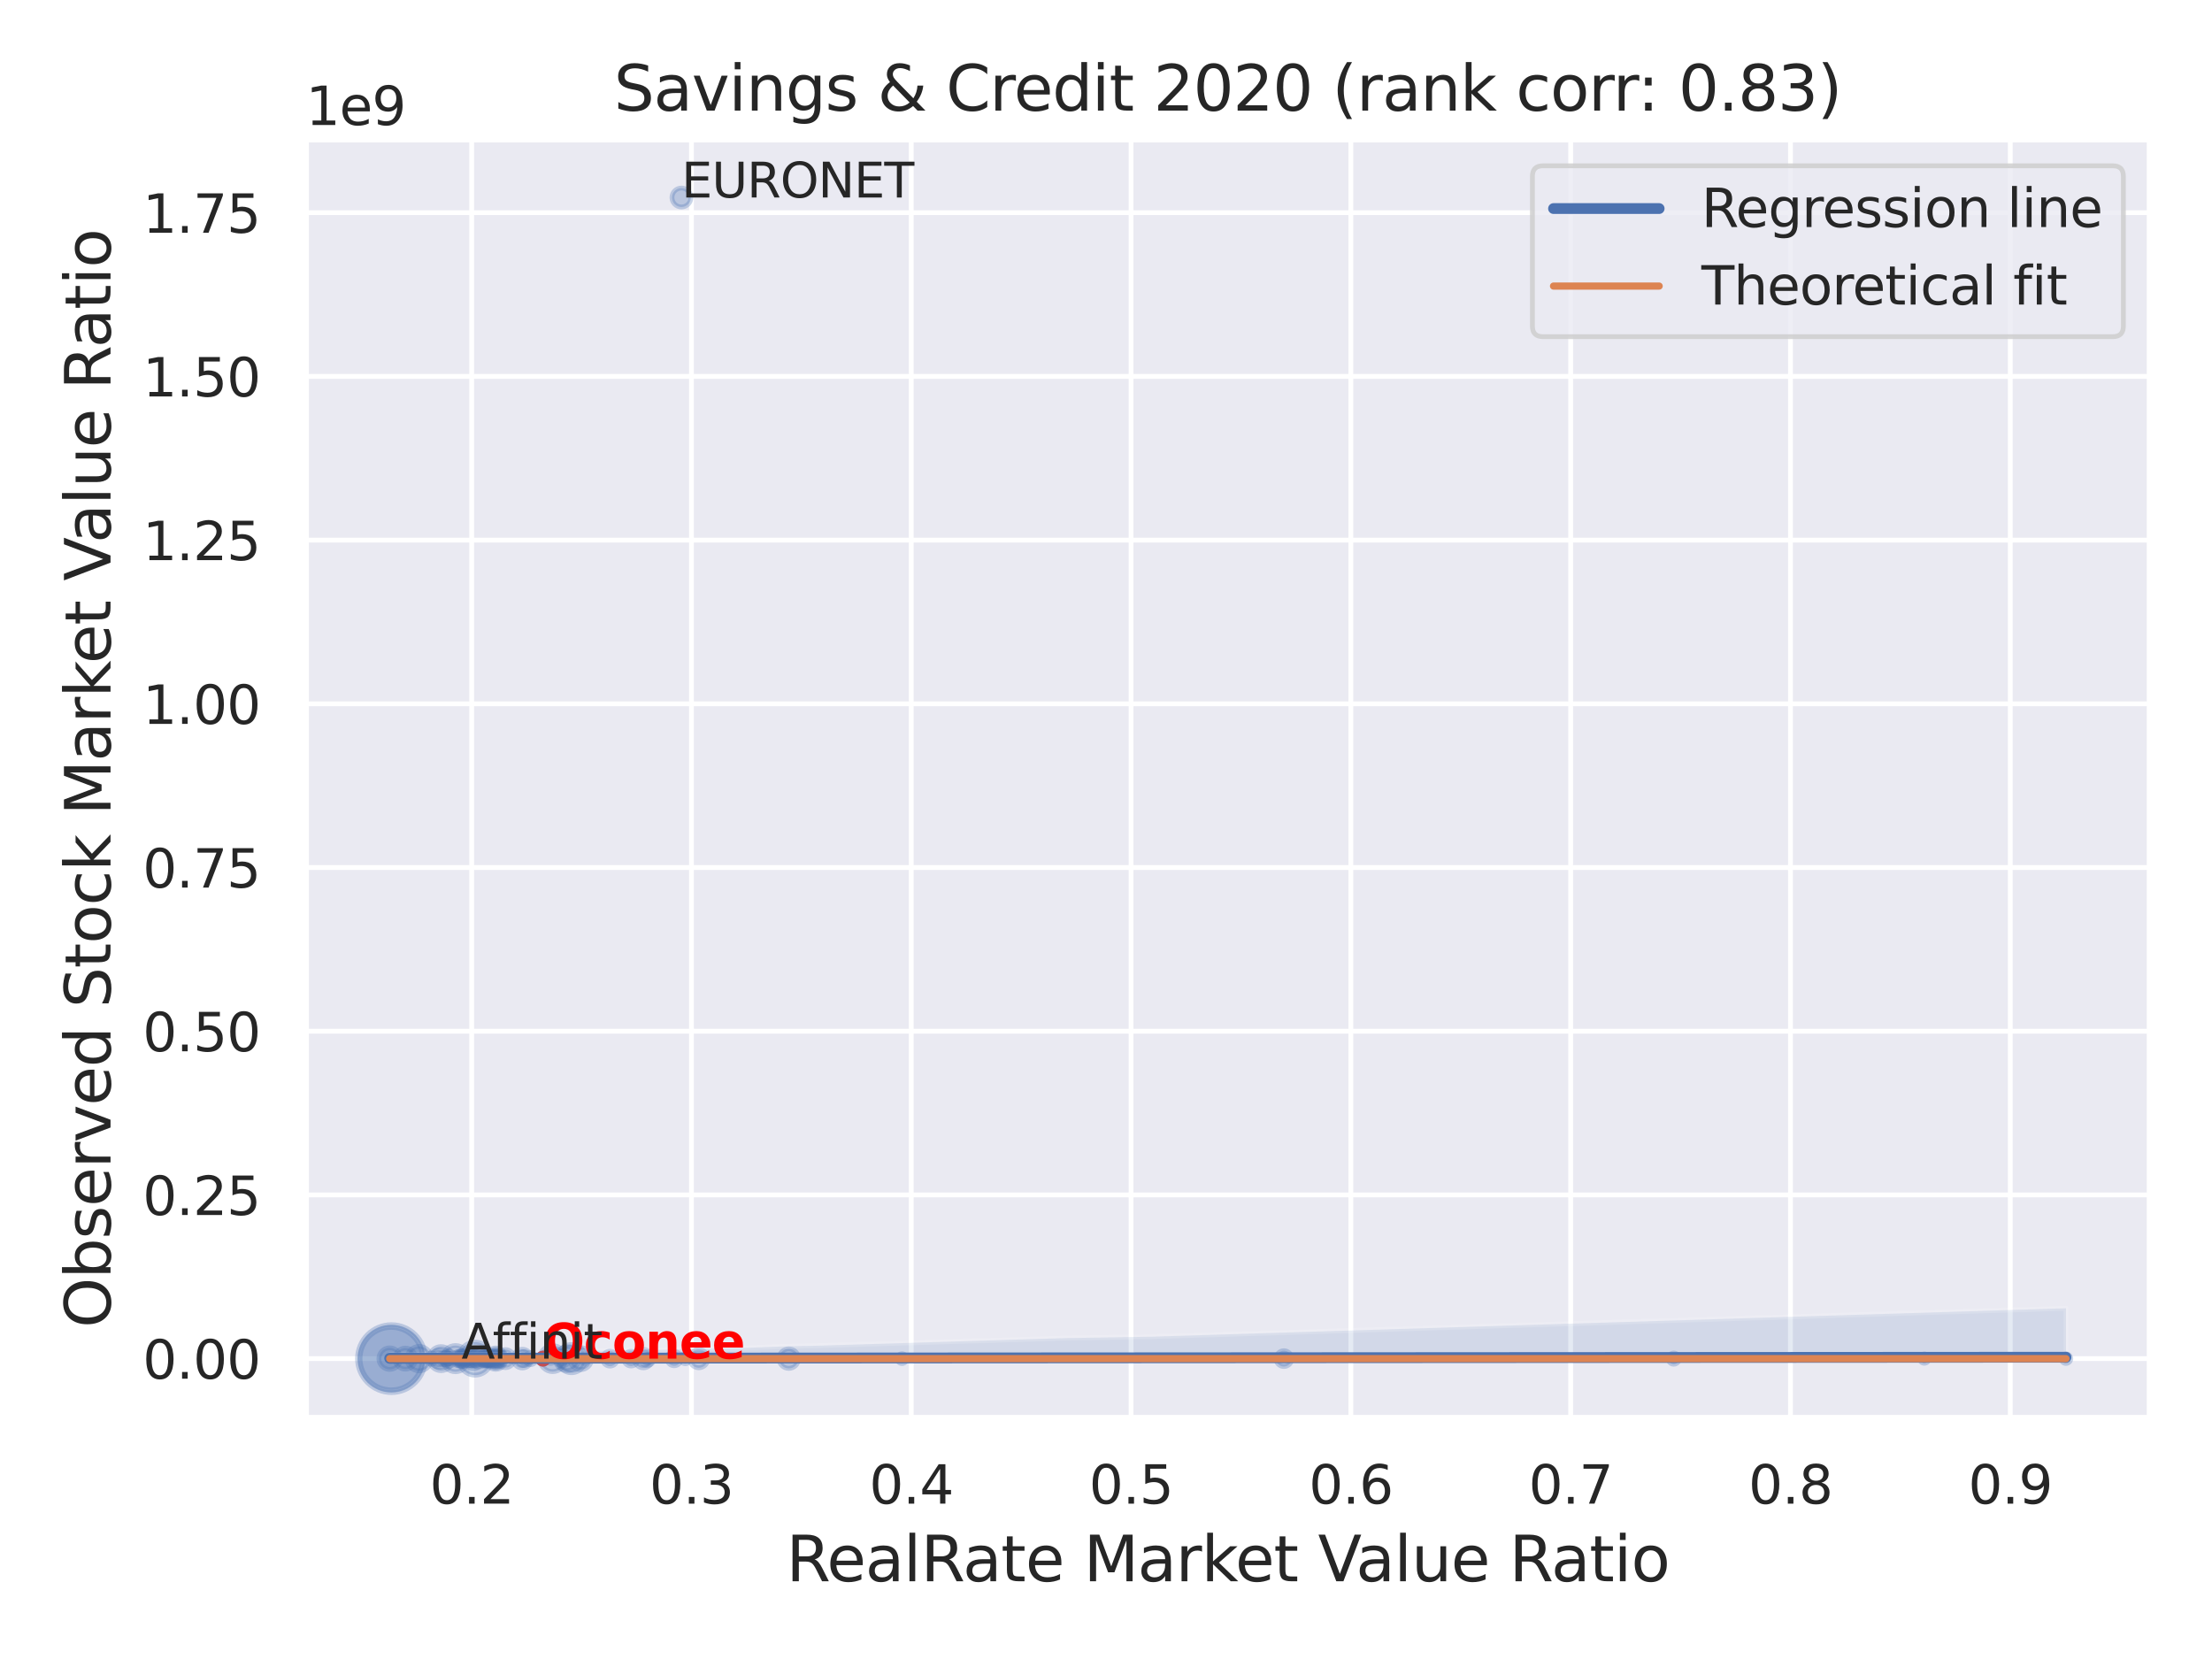 <?xml version="1.0" encoding="utf-8" standalone="no"?>
<!DOCTYPE svg PUBLIC "-//W3C//DTD SVG 1.1//EN"
  "http://www.w3.org/Graphics/SVG/1.1/DTD/svg11.dtd">
<svg xmlns:xlink="http://www.w3.org/1999/xlink" width="460.8pt" height="345.6pt" viewBox="0 0 460.8 345.6" xmlns="http://www.w3.org/2000/svg" version="1.1">
 <defs>
  <style type="text/css">*{stroke-linejoin: round; stroke-linecap: butt}</style>
 </defs>
 <g id="figure_1">
  <g id="patch_1">
   <path d="M 0 345.6 
L 460.8 345.6 
L 460.8 0 
L 0 0 
z
" style="fill: #ffffff"/>
  </g>
  <g id="axes_1">
   <g id="patch_2">
    <path d="M 63.72 295.38 
L 447.84 295.38 
L 447.84 29.04 
L 63.72 29.04 
z
" style="fill: #eaeaf2"/>
   </g>
   <g id="matplotlib.axis_1">
    <g id="xtick_1">
     <g id="line2d_1">
      <path d="M 98.257 295.38 
L 98.257 29.04 
" clip-path="url(#pf7ec218f25)" style="fill: none; stroke: #ffffff; stroke-linecap: round"/>
     </g>
     <g id="text_1">
      <!-- 0.2 -->
      <g style="fill: #262626" transform="translate(89.51 313.238) scale(0.11 -0.11)">
       <defs>
        <path id="DejaVuSans-30" d="M 2034 4250 
Q 1547 4250 1301 3770 
Q 1056 3291 1056 2328 
Q 1056 1369 1301 889 
Q 1547 409 2034 409 
Q 2525 409 2770 889 
Q 3016 1369 3016 2328 
Q 3016 3291 2770 3770 
Q 2525 4250 2034 4250 
z
M 2034 4750 
Q 2819 4750 3233 4129 
Q 3647 3509 3647 2328 
Q 3647 1150 3233 529 
Q 2819 -91 2034 -91 
Q 1250 -91 836 529 
Q 422 1150 422 2328 
Q 422 3509 836 4129 
Q 1250 4750 2034 4750 
z
" transform="scale(0.016)"/>
        <path id="DejaVuSans-2e" d="M 684 794 
L 1344 794 
L 1344 0 
L 684 0 
L 684 794 
z
" transform="scale(0.016)"/>
        <path id="DejaVuSans-32" d="M 1228 531 
L 3431 531 
L 3431 0 
L 469 0 
L 469 531 
Q 828 903 1448 1529 
Q 2069 2156 2228 2338 
Q 2531 2678 2651 2914 
Q 2772 3150 2772 3378 
Q 2772 3750 2511 3984 
Q 2250 4219 1831 4219 
Q 1534 4219 1204 4116 
Q 875 4013 500 3803 
L 500 4441 
Q 881 4594 1212 4672 
Q 1544 4750 1819 4750 
Q 2544 4750 2975 4387 
Q 3406 4025 3406 3419 
Q 3406 3131 3298 2873 
Q 3191 2616 2906 2266 
Q 2828 2175 2409 1742 
Q 1991 1309 1228 531 
z
" transform="scale(0.016)"/>
       </defs>
       <use xlink:href="#DejaVuSans-30"/>
       <use xlink:href="#DejaVuSans-2e" x="63.623"/>
       <use xlink:href="#DejaVuSans-32" x="95.41"/>
      </g>
     </g>
    </g>
    <g id="xtick_2">
     <g id="line2d_2">
      <path d="M 144.045 295.38 
L 144.045 29.04 
" clip-path="url(#pf7ec218f25)" style="fill: none; stroke: #ffffff; stroke-linecap: round"/>
     </g>
     <g id="text_2">
      <!-- 0.3 -->
      <g style="fill: #262626" transform="translate(135.298 313.238) scale(0.11 -0.11)">
       <defs>
        <path id="DejaVuSans-33" d="M 2597 2516 
Q 3050 2419 3304 2112 
Q 3559 1806 3559 1356 
Q 3559 666 3084 287 
Q 2609 -91 1734 -91 
Q 1441 -91 1130 -33 
Q 819 25 488 141 
L 488 750 
Q 750 597 1062 519 
Q 1375 441 1716 441 
Q 2309 441 2620 675 
Q 2931 909 2931 1356 
Q 2931 1769 2642 2001 
Q 2353 2234 1838 2234 
L 1294 2234 
L 1294 2753 
L 1863 2753 
Q 2328 2753 2575 2939 
Q 2822 3125 2822 3475 
Q 2822 3834 2567 4026 
Q 2313 4219 1838 4219 
Q 1578 4219 1281 4162 
Q 984 4106 628 3988 
L 628 4550 
Q 988 4650 1302 4700 
Q 1616 4750 1894 4750 
Q 2613 4750 3031 4423 
Q 3450 4097 3450 3541 
Q 3450 3153 3228 2886 
Q 3006 2619 2597 2516 
z
" transform="scale(0.016)"/>
       </defs>
       <use xlink:href="#DejaVuSans-30"/>
       <use xlink:href="#DejaVuSans-2e" x="63.623"/>
       <use xlink:href="#DejaVuSans-33" x="95.41"/>
      </g>
     </g>
    </g>
    <g id="xtick_3">
     <g id="line2d_3">
      <path d="M 189.833 295.38 
L 189.833 29.04 
" clip-path="url(#pf7ec218f25)" style="fill: none; stroke: #ffffff; stroke-linecap: round"/>
     </g>
     <g id="text_3">
      <!-- 0.4 -->
      <g style="fill: #262626" transform="translate(181.086 313.238) scale(0.11 -0.11)">
       <defs>
        <path id="DejaVuSans-34" d="M 2419 4116 
L 825 1625 
L 2419 1625 
L 2419 4116 
z
M 2253 4666 
L 3047 4666 
L 3047 1625 
L 3713 1625 
L 3713 1100 
L 3047 1100 
L 3047 0 
L 2419 0 
L 2419 1100 
L 313 1100 
L 313 1709 
L 2253 4666 
z
" transform="scale(0.016)"/>
       </defs>
       <use xlink:href="#DejaVuSans-30"/>
       <use xlink:href="#DejaVuSans-2e" x="63.623"/>
       <use xlink:href="#DejaVuSans-34" x="95.41"/>
      </g>
     </g>
    </g>
    <g id="xtick_4">
     <g id="line2d_4">
      <path d="M 235.621 295.38 
L 235.621 29.04 
" clip-path="url(#pf7ec218f25)" style="fill: none; stroke: #ffffff; stroke-linecap: round"/>
     </g>
     <g id="text_4">
      <!-- 0.5 -->
      <g style="fill: #262626" transform="translate(226.874 313.238) scale(0.11 -0.11)">
       <defs>
        <path id="DejaVuSans-35" d="M 691 4666 
L 3169 4666 
L 3169 4134 
L 1269 4134 
L 1269 2991 
Q 1406 3038 1543 3061 
Q 1681 3084 1819 3084 
Q 2600 3084 3056 2656 
Q 3513 2228 3513 1497 
Q 3513 744 3044 326 
Q 2575 -91 1722 -91 
Q 1428 -91 1123 -41 
Q 819 9 494 109 
L 494 744 
Q 775 591 1075 516 
Q 1375 441 1709 441 
Q 2250 441 2565 725 
Q 2881 1009 2881 1497 
Q 2881 1984 2565 2268 
Q 2250 2553 1709 2553 
Q 1456 2553 1204 2497 
Q 953 2441 691 2322 
L 691 4666 
z
" transform="scale(0.016)"/>
       </defs>
       <use xlink:href="#DejaVuSans-30"/>
       <use xlink:href="#DejaVuSans-2e" x="63.623"/>
       <use xlink:href="#DejaVuSans-35" x="95.41"/>
      </g>
     </g>
    </g>
    <g id="xtick_5">
     <g id="line2d_5">
      <path d="M 281.408 295.38 
L 281.408 29.04 
" clip-path="url(#pf7ec218f25)" style="fill: none; stroke: #ffffff; stroke-linecap: round"/>
     </g>
     <g id="text_5">
      <!-- 0.6 -->
      <g style="fill: #262626" transform="translate(272.662 313.238) scale(0.11 -0.11)">
       <defs>
        <path id="DejaVuSans-36" d="M 2113 2584 
Q 1688 2584 1439 2293 
Q 1191 2003 1191 1497 
Q 1191 994 1439 701 
Q 1688 409 2113 409 
Q 2538 409 2786 701 
Q 3034 994 3034 1497 
Q 3034 2003 2786 2293 
Q 2538 2584 2113 2584 
z
M 3366 4563 
L 3366 3988 
Q 3128 4100 2886 4159 
Q 2644 4219 2406 4219 
Q 1781 4219 1451 3797 
Q 1122 3375 1075 2522 
Q 1259 2794 1537 2939 
Q 1816 3084 2150 3084 
Q 2853 3084 3261 2657 
Q 3669 2231 3669 1497 
Q 3669 778 3244 343 
Q 2819 -91 2113 -91 
Q 1303 -91 875 529 
Q 447 1150 447 2328 
Q 447 3434 972 4092 
Q 1497 4750 2381 4750 
Q 2619 4750 2861 4703 
Q 3103 4656 3366 4563 
z
" transform="scale(0.016)"/>
       </defs>
       <use xlink:href="#DejaVuSans-30"/>
       <use xlink:href="#DejaVuSans-2e" x="63.623"/>
       <use xlink:href="#DejaVuSans-36" x="95.41"/>
      </g>
     </g>
    </g>
    <g id="xtick_6">
     <g id="line2d_6">
      <path d="M 327.196 295.38 
L 327.196 29.04 
" clip-path="url(#pf7ec218f25)" style="fill: none; stroke: #ffffff; stroke-linecap: round"/>
     </g>
     <g id="text_6">
      <!-- 0.7 -->
      <g style="fill: #262626" transform="translate(318.45 313.238) scale(0.11 -0.11)">
       <defs>
        <path id="DejaVuSans-37" d="M 525 4666 
L 3525 4666 
L 3525 4397 
L 1831 0 
L 1172 0 
L 2766 4134 
L 525 4134 
L 525 4666 
z
" transform="scale(0.016)"/>
       </defs>
       <use xlink:href="#DejaVuSans-30"/>
       <use xlink:href="#DejaVuSans-2e" x="63.623"/>
       <use xlink:href="#DejaVuSans-37" x="95.41"/>
      </g>
     </g>
    </g>
    <g id="xtick_7">
     <g id="line2d_7">
      <path d="M 372.984 295.38 
L 372.984 29.04 
" clip-path="url(#pf7ec218f25)" style="fill: none; stroke: #ffffff; stroke-linecap: round"/>
     </g>
     <g id="text_7">
      <!-- 0.8 -->
      <g style="fill: #262626" transform="translate(364.237 313.238) scale(0.11 -0.11)">
       <defs>
        <path id="DejaVuSans-38" d="M 2034 2216 
Q 1584 2216 1326 1975 
Q 1069 1734 1069 1313 
Q 1069 891 1326 650 
Q 1584 409 2034 409 
Q 2484 409 2743 651 
Q 3003 894 3003 1313 
Q 3003 1734 2745 1975 
Q 2488 2216 2034 2216 
z
M 1403 2484 
Q 997 2584 770 2862 
Q 544 3141 544 3541 
Q 544 4100 942 4425 
Q 1341 4750 2034 4750 
Q 2731 4750 3128 4425 
Q 3525 4100 3525 3541 
Q 3525 3141 3298 2862 
Q 3072 2584 2669 2484 
Q 3125 2378 3379 2068 
Q 3634 1759 3634 1313 
Q 3634 634 3220 271 
Q 2806 -91 2034 -91 
Q 1263 -91 848 271 
Q 434 634 434 1313 
Q 434 1759 690 2068 
Q 947 2378 1403 2484 
z
M 1172 3481 
Q 1172 3119 1398 2916 
Q 1625 2713 2034 2713 
Q 2441 2713 2670 2916 
Q 2900 3119 2900 3481 
Q 2900 3844 2670 4047 
Q 2441 4250 2034 4250 
Q 1625 4250 1398 4047 
Q 1172 3844 1172 3481 
z
" transform="scale(0.016)"/>
       </defs>
       <use xlink:href="#DejaVuSans-30"/>
       <use xlink:href="#DejaVuSans-2e" x="63.623"/>
       <use xlink:href="#DejaVuSans-38" x="95.41"/>
      </g>
     </g>
    </g>
    <g id="xtick_8">
     <g id="line2d_8">
      <path d="M 418.772 295.38 
L 418.772 29.04 
" clip-path="url(#pf7ec218f25)" style="fill: none; stroke: #ffffff; stroke-linecap: round"/>
     </g>
     <g id="text_8">
      <!-- 0.9 -->
      <g style="fill: #262626" transform="translate(410.025 313.238) scale(0.11 -0.11)">
       <defs>
        <path id="DejaVuSans-39" d="M 703 97 
L 703 672 
Q 941 559 1184 500 
Q 1428 441 1663 441 
Q 2288 441 2617 861 
Q 2947 1281 2994 2138 
Q 2813 1869 2534 1725 
Q 2256 1581 1919 1581 
Q 1219 1581 811 2004 
Q 403 2428 403 3163 
Q 403 3881 828 4315 
Q 1253 4750 1959 4750 
Q 2769 4750 3195 4129 
Q 3622 3509 3622 2328 
Q 3622 1225 3098 567 
Q 2575 -91 1691 -91 
Q 1453 -91 1209 -44 
Q 966 3 703 97 
z
M 1959 2075 
Q 2384 2075 2632 2365 
Q 2881 2656 2881 3163 
Q 2881 3666 2632 3958 
Q 2384 4250 1959 4250 
Q 1534 4250 1286 3958 
Q 1038 3666 1038 3163 
Q 1038 2656 1286 2365 
Q 1534 2075 1959 2075 
z
" transform="scale(0.016)"/>
       </defs>
       <use xlink:href="#DejaVuSans-30"/>
       <use xlink:href="#DejaVuSans-2e" x="63.623"/>
       <use xlink:href="#DejaVuSans-39" x="95.41"/>
      </g>
     </g>
    </g>
    <g id="text_9">
     <!-- RealRate Market Value Ratio -->
     <g style="fill: #262626" transform="translate(163.794 329.404) scale(0.13 -0.13)">
      <defs>
       <path id="DejaVuSans-52" d="M 2841 2188 
Q 3044 2119 3236 1894 
Q 3428 1669 3622 1275 
L 4263 0 
L 3584 0 
L 2988 1197 
Q 2756 1666 2539 1819 
Q 2322 1972 1947 1972 
L 1259 1972 
L 1259 0 
L 628 0 
L 628 4666 
L 2053 4666 
Q 2853 4666 3247 4331 
Q 3641 3997 3641 3322 
Q 3641 2881 3436 2590 
Q 3231 2300 2841 2188 
z
M 1259 4147 
L 1259 2491 
L 2053 2491 
Q 2509 2491 2742 2702 
Q 2975 2913 2975 3322 
Q 2975 3731 2742 3939 
Q 2509 4147 2053 4147 
L 1259 4147 
z
" transform="scale(0.016)"/>
       <path id="DejaVuSans-65" d="M 3597 1894 
L 3597 1613 
L 953 1613 
Q 991 1019 1311 708 
Q 1631 397 2203 397 
Q 2534 397 2845 478 
Q 3156 559 3463 722 
L 3463 178 
Q 3153 47 2828 -22 
Q 2503 -91 2169 -91 
Q 1331 -91 842 396 
Q 353 884 353 1716 
Q 353 2575 817 3079 
Q 1281 3584 2069 3584 
Q 2775 3584 3186 3129 
Q 3597 2675 3597 1894 
z
M 3022 2063 
Q 3016 2534 2758 2815 
Q 2500 3097 2075 3097 
Q 1594 3097 1305 2825 
Q 1016 2553 972 2059 
L 3022 2063 
z
" transform="scale(0.016)"/>
       <path id="DejaVuSans-61" d="M 2194 1759 
Q 1497 1759 1228 1600 
Q 959 1441 959 1056 
Q 959 750 1161 570 
Q 1363 391 1709 391 
Q 2188 391 2477 730 
Q 2766 1069 2766 1631 
L 2766 1759 
L 2194 1759 
z
M 3341 1997 
L 3341 0 
L 2766 0 
L 2766 531 
Q 2569 213 2275 61 
Q 1981 -91 1556 -91 
Q 1019 -91 701 211 
Q 384 513 384 1019 
Q 384 1609 779 1909 
Q 1175 2209 1959 2209 
L 2766 2209 
L 2766 2266 
Q 2766 2663 2505 2880 
Q 2244 3097 1772 3097 
Q 1472 3097 1187 3025 
Q 903 2953 641 2809 
L 641 3341 
Q 956 3463 1253 3523 
Q 1550 3584 1831 3584 
Q 2591 3584 2966 3190 
Q 3341 2797 3341 1997 
z
" transform="scale(0.016)"/>
       <path id="DejaVuSans-6c" d="M 603 4863 
L 1178 4863 
L 1178 0 
L 603 0 
L 603 4863 
z
" transform="scale(0.016)"/>
       <path id="DejaVuSans-74" d="M 1172 4494 
L 1172 3500 
L 2356 3500 
L 2356 3053 
L 1172 3053 
L 1172 1153 
Q 1172 725 1289 603 
Q 1406 481 1766 481 
L 2356 481 
L 2356 0 
L 1766 0 
Q 1100 0 847 248 
Q 594 497 594 1153 
L 594 3053 
L 172 3053 
L 172 3500 
L 594 3500 
L 594 4494 
L 1172 4494 
z
" transform="scale(0.016)"/>
       <path id="DejaVuSans-20" transform="scale(0.016)"/>
       <path id="DejaVuSans-4d" d="M 628 4666 
L 1569 4666 
L 2759 1491 
L 3956 4666 
L 4897 4666 
L 4897 0 
L 4281 0 
L 4281 4097 
L 3078 897 
L 2444 897 
L 1241 4097 
L 1241 0 
L 628 0 
L 628 4666 
z
" transform="scale(0.016)"/>
       <path id="DejaVuSans-72" d="M 2631 2963 
Q 2534 3019 2420 3045 
Q 2306 3072 2169 3072 
Q 1681 3072 1420 2755 
Q 1159 2438 1159 1844 
L 1159 0 
L 581 0 
L 581 3500 
L 1159 3500 
L 1159 2956 
Q 1341 3275 1631 3429 
Q 1922 3584 2338 3584 
Q 2397 3584 2469 3576 
Q 2541 3569 2628 3553 
L 2631 2963 
z
" transform="scale(0.016)"/>
       <path id="DejaVuSans-6b" d="M 581 4863 
L 1159 4863 
L 1159 1991 
L 2875 3500 
L 3609 3500 
L 1753 1863 
L 3688 0 
L 2938 0 
L 1159 1709 
L 1159 0 
L 581 0 
L 581 4863 
z
" transform="scale(0.016)"/>
       <path id="DejaVuSans-56" d="M 1831 0 
L 50 4666 
L 709 4666 
L 2188 738 
L 3669 4666 
L 4325 4666 
L 2547 0 
L 1831 0 
z
" transform="scale(0.016)"/>
       <path id="DejaVuSans-75" d="M 544 1381 
L 544 3500 
L 1119 3500 
L 1119 1403 
Q 1119 906 1312 657 
Q 1506 409 1894 409 
Q 2359 409 2629 706 
Q 2900 1003 2900 1516 
L 2900 3500 
L 3475 3500 
L 3475 0 
L 2900 0 
L 2900 538 
Q 2691 219 2414 64 
Q 2138 -91 1772 -91 
Q 1169 -91 856 284 
Q 544 659 544 1381 
z
M 1991 3584 
L 1991 3584 
z
" transform="scale(0.016)"/>
       <path id="DejaVuSans-69" d="M 603 3500 
L 1178 3500 
L 1178 0 
L 603 0 
L 603 3500 
z
M 603 4863 
L 1178 4863 
L 1178 4134 
L 603 4134 
L 603 4863 
z
" transform="scale(0.016)"/>
       <path id="DejaVuSans-6f" d="M 1959 3097 
Q 1497 3097 1228 2736 
Q 959 2375 959 1747 
Q 959 1119 1226 758 
Q 1494 397 1959 397 
Q 2419 397 2687 759 
Q 2956 1122 2956 1747 
Q 2956 2369 2687 2733 
Q 2419 3097 1959 3097 
z
M 1959 3584 
Q 2709 3584 3137 3096 
Q 3566 2609 3566 1747 
Q 3566 888 3137 398 
Q 2709 -91 1959 -91 
Q 1206 -91 779 398 
Q 353 888 353 1747 
Q 353 2609 779 3096 
Q 1206 3584 1959 3584 
z
" transform="scale(0.016)"/>
      </defs>
      <use xlink:href="#DejaVuSans-52"/>
      <use xlink:href="#DejaVuSans-65" x="64.982"/>
      <use xlink:href="#DejaVuSans-61" x="126.506"/>
      <use xlink:href="#DejaVuSans-6c" x="187.785"/>
      <use xlink:href="#DejaVuSans-52" x="215.568"/>
      <use xlink:href="#DejaVuSans-61" x="282.801"/>
      <use xlink:href="#DejaVuSans-74" x="344.08"/>
      <use xlink:href="#DejaVuSans-65" x="383.289"/>
      <use xlink:href="#DejaVuSans-20" x="444.812"/>
      <use xlink:href="#DejaVuSans-4d" x="476.6"/>
      <use xlink:href="#DejaVuSans-61" x="562.879"/>
      <use xlink:href="#DejaVuSans-72" x="624.158"/>
      <use xlink:href="#DejaVuSans-6b" x="665.271"/>
      <use xlink:href="#DejaVuSans-65" x="719.557"/>
      <use xlink:href="#DejaVuSans-74" x="781.08"/>
      <use xlink:href="#DejaVuSans-20" x="820.289"/>
      <use xlink:href="#DejaVuSans-56" x="852.076"/>
      <use xlink:href="#DejaVuSans-61" x="912.734"/>
      <use xlink:href="#DejaVuSans-6c" x="974.014"/>
      <use xlink:href="#DejaVuSans-75" x="1001.797"/>
      <use xlink:href="#DejaVuSans-65" x="1065.176"/>
      <use xlink:href="#DejaVuSans-20" x="1126.699"/>
      <use xlink:href="#DejaVuSans-52" x="1158.486"/>
      <use xlink:href="#DejaVuSans-61" x="1225.719"/>
      <use xlink:href="#DejaVuSans-74" x="1286.998"/>
      <use xlink:href="#DejaVuSans-69" x="1326.207"/>
      <use xlink:href="#DejaVuSans-6f" x="1353.99"/>
     </g>
    </g>
   </g>
   <g id="matplotlib.axis_2">
    <g id="ytick_1">
     <g id="line2d_9">
      <path d="M 63.72 283.027 
L 447.84 283.027 
" clip-path="url(#pf7ec218f25)" style="fill: none; stroke: #ffffff; stroke-linecap: round"/>
     </g>
     <g id="text_10">
      <!-- 0.00 -->
      <g style="fill: #262626" transform="translate(29.728 287.206) scale(0.11 -0.11)">
       <use xlink:href="#DejaVuSans-30"/>
       <use xlink:href="#DejaVuSans-2e" x="63.623"/>
       <use xlink:href="#DejaVuSans-30" x="95.41"/>
       <use xlink:href="#DejaVuSans-30" x="159.033"/>
      </g>
     </g>
    </g>
    <g id="ytick_2">
     <g id="line2d_10">
      <path d="M 63.72 248.924 
L 447.84 248.924 
" clip-path="url(#pf7ec218f25)" style="fill: none; stroke: #ffffff; stroke-linecap: round"/>
     </g>
     <g id="text_11">
      <!-- 0.25 -->
      <g style="fill: #262626" transform="translate(29.728 253.103) scale(0.11 -0.11)">
       <use xlink:href="#DejaVuSans-30"/>
       <use xlink:href="#DejaVuSans-2e" x="63.623"/>
       <use xlink:href="#DejaVuSans-32" x="95.41"/>
       <use xlink:href="#DejaVuSans-35" x="159.033"/>
      </g>
     </g>
    </g>
    <g id="ytick_3">
     <g id="line2d_11">
      <path d="M 63.72 214.821 
L 447.84 214.821 
" clip-path="url(#pf7ec218f25)" style="fill: none; stroke: #ffffff; stroke-linecap: round"/>
     </g>
     <g id="text_12">
      <!-- 0.50 -->
      <g style="fill: #262626" transform="translate(29.728 219) scale(0.11 -0.11)">
       <use xlink:href="#DejaVuSans-30"/>
       <use xlink:href="#DejaVuSans-2e" x="63.623"/>
       <use xlink:href="#DejaVuSans-35" x="95.41"/>
       <use xlink:href="#DejaVuSans-30" x="159.033"/>
      </g>
     </g>
    </g>
    <g id="ytick_4">
     <g id="line2d_12">
      <path d="M 63.72 180.718 
L 447.84 180.718 
" clip-path="url(#pf7ec218f25)" style="fill: none; stroke: #ffffff; stroke-linecap: round"/>
     </g>
     <g id="text_13">
      <!-- 0.75 -->
      <g style="fill: #262626" transform="translate(29.728 184.898) scale(0.11 -0.11)">
       <use xlink:href="#DejaVuSans-30"/>
       <use xlink:href="#DejaVuSans-2e" x="63.623"/>
       <use xlink:href="#DejaVuSans-37" x="95.41"/>
       <use xlink:href="#DejaVuSans-35" x="159.033"/>
      </g>
     </g>
    </g>
    <g id="ytick_5">
     <g id="line2d_13">
      <path d="M 63.72 146.616 
L 447.84 146.616 
" clip-path="url(#pf7ec218f25)" style="fill: none; stroke: #ffffff; stroke-linecap: round"/>
     </g>
     <g id="text_14">
      <!-- 1.00 -->
      <g style="fill: #262626" transform="translate(29.728 150.795) scale(0.11 -0.11)">
       <defs>
        <path id="DejaVuSans-31" d="M 794 531 
L 1825 531 
L 1825 4091 
L 703 3866 
L 703 4441 
L 1819 4666 
L 2450 4666 
L 2450 531 
L 3481 531 
L 3481 0 
L 794 0 
L 794 531 
z
" transform="scale(0.016)"/>
       </defs>
       <use xlink:href="#DejaVuSans-31"/>
       <use xlink:href="#DejaVuSans-2e" x="63.623"/>
       <use xlink:href="#DejaVuSans-30" x="95.41"/>
       <use xlink:href="#DejaVuSans-30" x="159.033"/>
      </g>
     </g>
    </g>
    <g id="ytick_6">
     <g id="line2d_14">
      <path d="M 63.72 112.513 
L 447.84 112.513 
" clip-path="url(#pf7ec218f25)" style="fill: none; stroke: #ffffff; stroke-linecap: round"/>
     </g>
     <g id="text_15">
      <!-- 1.25 -->
      <g style="fill: #262626" transform="translate(29.728 116.692) scale(0.11 -0.11)">
       <use xlink:href="#DejaVuSans-31"/>
       <use xlink:href="#DejaVuSans-2e" x="63.623"/>
       <use xlink:href="#DejaVuSans-32" x="95.41"/>
       <use xlink:href="#DejaVuSans-35" x="159.033"/>
      </g>
     </g>
    </g>
    <g id="ytick_7">
     <g id="line2d_15">
      <path d="M 63.72 78.41 
L 447.84 78.41 
" clip-path="url(#pf7ec218f25)" style="fill: none; stroke: #ffffff; stroke-linecap: round"/>
     </g>
     <g id="text_16">
      <!-- 1.50 -->
      <g style="fill: #262626" transform="translate(29.728 82.589) scale(0.11 -0.11)">
       <use xlink:href="#DejaVuSans-31"/>
       <use xlink:href="#DejaVuSans-2e" x="63.623"/>
       <use xlink:href="#DejaVuSans-35" x="95.41"/>
       <use xlink:href="#DejaVuSans-30" x="159.033"/>
      </g>
     </g>
    </g>
    <g id="ytick_8">
     <g id="line2d_16">
      <path d="M 63.72 44.307 
L 447.84 44.307 
" clip-path="url(#pf7ec218f25)" style="fill: none; stroke: #ffffff; stroke-linecap: round"/>
     </g>
     <g id="text_17">
      <!-- 1.75 -->
      <g style="fill: #262626" transform="translate(29.728 48.486) scale(0.11 -0.11)">
       <use xlink:href="#DejaVuSans-31"/>
       <use xlink:href="#DejaVuSans-2e" x="63.623"/>
       <use xlink:href="#DejaVuSans-37" x="95.41"/>
       <use xlink:href="#DejaVuSans-35" x="159.033"/>
      </g>
     </g>
    </g>
    <g id="text_18">
     <!-- Observed Stock Market Value Ratio -->
     <g style="fill: #262626" transform="translate(23.024 276.612) rotate(-90) scale(0.13 -0.13)">
      <defs>
       <path id="DejaVuSans-4f" d="M 2522 4238 
Q 1834 4238 1429 3725 
Q 1025 3213 1025 2328 
Q 1025 1447 1429 934 
Q 1834 422 2522 422 
Q 3209 422 3611 934 
Q 4013 1447 4013 2328 
Q 4013 3213 3611 3725 
Q 3209 4238 2522 4238 
z
M 2522 4750 
Q 3503 4750 4090 4092 
Q 4678 3434 4678 2328 
Q 4678 1225 4090 567 
Q 3503 -91 2522 -91 
Q 1538 -91 948 565 
Q 359 1222 359 2328 
Q 359 3434 948 4092 
Q 1538 4750 2522 4750 
z
" transform="scale(0.016)"/>
       <path id="DejaVuSans-62" d="M 3116 1747 
Q 3116 2381 2855 2742 
Q 2594 3103 2138 3103 
Q 1681 3103 1420 2742 
Q 1159 2381 1159 1747 
Q 1159 1113 1420 752 
Q 1681 391 2138 391 
Q 2594 391 2855 752 
Q 3116 1113 3116 1747 
z
M 1159 2969 
Q 1341 3281 1617 3432 
Q 1894 3584 2278 3584 
Q 2916 3584 3314 3078 
Q 3713 2572 3713 1747 
Q 3713 922 3314 415 
Q 2916 -91 2278 -91 
Q 1894 -91 1617 61 
Q 1341 213 1159 525 
L 1159 0 
L 581 0 
L 581 4863 
L 1159 4863 
L 1159 2969 
z
" transform="scale(0.016)"/>
       <path id="DejaVuSans-73" d="M 2834 3397 
L 2834 2853 
Q 2591 2978 2328 3040 
Q 2066 3103 1784 3103 
Q 1356 3103 1142 2972 
Q 928 2841 928 2578 
Q 928 2378 1081 2264 
Q 1234 2150 1697 2047 
L 1894 2003 
Q 2506 1872 2764 1633 
Q 3022 1394 3022 966 
Q 3022 478 2636 193 
Q 2250 -91 1575 -91 
Q 1294 -91 989 -36 
Q 684 19 347 128 
L 347 722 
Q 666 556 975 473 
Q 1284 391 1588 391 
Q 1994 391 2212 530 
Q 2431 669 2431 922 
Q 2431 1156 2273 1281 
Q 2116 1406 1581 1522 
L 1381 1569 
Q 847 1681 609 1914 
Q 372 2147 372 2553 
Q 372 3047 722 3315 
Q 1072 3584 1716 3584 
Q 2034 3584 2315 3537 
Q 2597 3491 2834 3397 
z
" transform="scale(0.016)"/>
       <path id="DejaVuSans-76" d="M 191 3500 
L 800 3500 
L 1894 563 
L 2988 3500 
L 3597 3500 
L 2284 0 
L 1503 0 
L 191 3500 
z
" transform="scale(0.016)"/>
       <path id="DejaVuSans-64" d="M 2906 2969 
L 2906 4863 
L 3481 4863 
L 3481 0 
L 2906 0 
L 2906 525 
Q 2725 213 2448 61 
Q 2172 -91 1784 -91 
Q 1150 -91 751 415 
Q 353 922 353 1747 
Q 353 2572 751 3078 
Q 1150 3584 1784 3584 
Q 2172 3584 2448 3432 
Q 2725 3281 2906 2969 
z
M 947 1747 
Q 947 1113 1208 752 
Q 1469 391 1925 391 
Q 2381 391 2643 752 
Q 2906 1113 2906 1747 
Q 2906 2381 2643 2742 
Q 2381 3103 1925 3103 
Q 1469 3103 1208 2742 
Q 947 2381 947 1747 
z
" transform="scale(0.016)"/>
       <path id="DejaVuSans-53" d="M 3425 4513 
L 3425 3897 
Q 3066 4069 2747 4153 
Q 2428 4238 2131 4238 
Q 1616 4238 1336 4038 
Q 1056 3838 1056 3469 
Q 1056 3159 1242 3001 
Q 1428 2844 1947 2747 
L 2328 2669 
Q 3034 2534 3370 2195 
Q 3706 1856 3706 1288 
Q 3706 609 3251 259 
Q 2797 -91 1919 -91 
Q 1588 -91 1214 -16 
Q 841 59 441 206 
L 441 856 
Q 825 641 1194 531 
Q 1563 422 1919 422 
Q 2459 422 2753 634 
Q 3047 847 3047 1241 
Q 3047 1584 2836 1778 
Q 2625 1972 2144 2069 
L 1759 2144 
Q 1053 2284 737 2584 
Q 422 2884 422 3419 
Q 422 4038 858 4394 
Q 1294 4750 2059 4750 
Q 2388 4750 2728 4690 
Q 3069 4631 3425 4513 
z
" transform="scale(0.016)"/>
       <path id="DejaVuSans-63" d="M 3122 3366 
L 3122 2828 
Q 2878 2963 2633 3030 
Q 2388 3097 2138 3097 
Q 1578 3097 1268 2742 
Q 959 2388 959 1747 
Q 959 1106 1268 751 
Q 1578 397 2138 397 
Q 2388 397 2633 464 
Q 2878 531 3122 666 
L 3122 134 
Q 2881 22 2623 -34 
Q 2366 -91 2075 -91 
Q 1284 -91 818 406 
Q 353 903 353 1747 
Q 353 2603 823 3093 
Q 1294 3584 2113 3584 
Q 2378 3584 2631 3529 
Q 2884 3475 3122 3366 
z
" transform="scale(0.016)"/>
      </defs>
      <use xlink:href="#DejaVuSans-4f"/>
      <use xlink:href="#DejaVuSans-62" x="78.711"/>
      <use xlink:href="#DejaVuSans-73" x="142.188"/>
      <use xlink:href="#DejaVuSans-65" x="194.287"/>
      <use xlink:href="#DejaVuSans-72" x="255.811"/>
      <use xlink:href="#DejaVuSans-76" x="296.924"/>
      <use xlink:href="#DejaVuSans-65" x="356.104"/>
      <use xlink:href="#DejaVuSans-64" x="417.627"/>
      <use xlink:href="#DejaVuSans-20" x="481.104"/>
      <use xlink:href="#DejaVuSans-53" x="512.891"/>
      <use xlink:href="#DejaVuSans-74" x="576.367"/>
      <use xlink:href="#DejaVuSans-6f" x="615.576"/>
      <use xlink:href="#DejaVuSans-63" x="676.758"/>
      <use xlink:href="#DejaVuSans-6b" x="731.738"/>
      <use xlink:href="#DejaVuSans-20" x="789.648"/>
      <use xlink:href="#DejaVuSans-4d" x="821.436"/>
      <use xlink:href="#DejaVuSans-61" x="907.715"/>
      <use xlink:href="#DejaVuSans-72" x="968.994"/>
      <use xlink:href="#DejaVuSans-6b" x="1010.107"/>
      <use xlink:href="#DejaVuSans-65" x="1064.393"/>
      <use xlink:href="#DejaVuSans-74" x="1125.916"/>
      <use xlink:href="#DejaVuSans-20" x="1165.125"/>
      <use xlink:href="#DejaVuSans-56" x="1196.912"/>
      <use xlink:href="#DejaVuSans-61" x="1257.57"/>
      <use xlink:href="#DejaVuSans-6c" x="1318.85"/>
      <use xlink:href="#DejaVuSans-75" x="1346.633"/>
      <use xlink:href="#DejaVuSans-65" x="1410.012"/>
      <use xlink:href="#DejaVuSans-20" x="1471.535"/>
      <use xlink:href="#DejaVuSans-52" x="1503.322"/>
      <use xlink:href="#DejaVuSans-61" x="1570.555"/>
      <use xlink:href="#DejaVuSans-74" x="1631.834"/>
      <use xlink:href="#DejaVuSans-69" x="1671.043"/>
      <use xlink:href="#DejaVuSans-6f" x="1698.826"/>
     </g>
    </g>
    <g id="text_19">
     <!-- 1e9 -->
     <g style="fill: #262626" transform="translate(63.72 26.04) scale(0.11 -0.11)">
      <use xlink:href="#DejaVuSans-31"/>
      <use xlink:href="#DejaVuSans-65" x="63.623"/>
      <use xlink:href="#DejaVuSans-39" x="125.146"/>
     </g>
    </g>
   </g>
   <g id="PathCollection_1">
    <path d="M 81.549 290.098 
C 83.424 290.098 85.223 289.353 86.549 288.027 
C 87.875 286.701 88.62 284.902 88.62 283.027 
C 88.62 281.152 87.875 279.353 86.549 278.027 
C 85.223 276.701 83.424 275.956 81.549 275.956 
C 79.674 275.956 77.875 276.701 76.549 278.027 
C 75.223 279.353 74.478 281.152 74.478 283.027 
C 74.478 284.902 75.223 286.701 76.549 288.027 
C 77.875 289.353 79.674 290.098 81.549 290.098 
z
" clip-path="url(#pf7ec218f25)" style="fill: #4c72b0; fill-opacity: 0.3; stroke: #4c72b0; stroke-opacity: 0.3"/>
    <path d="M 103.452 284.549 
C 103.856 284.549 104.243 284.389 104.529 284.103 
C 104.814 283.818 104.974 283.431 104.974 283.027 
C 104.974 282.623 104.814 282.236 104.529 281.951 
C 104.243 281.665 103.856 281.505 103.452 281.505 
C 103.049 281.505 102.661 281.665 102.376 281.951 
C 102.091 282.236 101.93 282.623 101.93 283.027 
C 101.93 283.431 102.091 283.818 102.376 284.103 
C 102.661 284.389 103.049 284.549 103.452 284.549 
z
" clip-path="url(#pf7ec218f25)" style="fill: #4c72b0; fill-opacity: 0.3; stroke: #4c72b0; stroke-opacity: 0.3"/>
    <path d="M 95.916 284.585 
C 96.33 284.585 96.726 284.421 97.018 284.129 
C 97.311 283.837 97.475 283.44 97.475 283.027 
C 97.475 282.614 97.311 282.217 97.018 281.925 
C 96.726 281.633 96.33 281.469 95.916 281.469 
C 95.503 281.469 95.107 281.633 94.814 281.925 
C 94.522 282.217 94.358 282.614 94.358 283.027 
C 94.358 283.44 94.522 283.837 94.814 284.129 
C 95.107 284.421 95.503 284.585 95.916 284.585 
z
" clip-path="url(#pf7ec218f25)" style="fill: #4c72b0; fill-opacity: 0.3; stroke: #4c72b0; stroke-opacity: 0.3"/>
    <path d="M 87.324 285.57 
C 87.998 285.57 88.645 285.302 89.122 284.825 
C 89.598 284.348 89.866 283.701 89.866 283.027 
C 89.866 282.353 89.598 281.706 89.122 281.229 
C 88.645 280.752 87.998 280.484 87.324 280.484 
C 86.649 280.484 86.002 280.752 85.526 281.229 
C 85.049 281.706 84.781 282.353 84.781 283.027 
C 84.781 283.701 85.049 284.348 85.526 284.825 
C 86.002 285.302 86.649 285.57 87.324 285.57 
z
" clip-path="url(#pf7ec218f25)" style="fill: #4c72b0; fill-opacity: 0.3; stroke: #4c72b0; stroke-opacity: 0.3"/>
    <path d="M 84.444 285.22 
C 85.025 285.22 85.583 284.989 85.995 284.578 
C 86.406 284.166 86.637 283.609 86.637 283.027 
C 86.637 282.445 86.406 281.888 85.995 281.476 
C 85.583 281.065 85.025 280.834 84.444 280.834 
C 83.862 280.834 83.304 281.065 82.893 281.476 
C 82.482 281.888 82.251 282.445 82.251 283.027 
C 82.251 283.609 82.482 284.166 82.893 284.578 
C 83.304 284.989 83.862 285.22 84.444 285.22 
z
" clip-path="url(#pf7ec218f25)" style="fill: #4c72b0; fill-opacity: 0.3; stroke: #4c72b0; stroke-opacity: 0.3"/>
    <path d="M 164.318 285.059 
C 164.857 285.059 165.374 284.845 165.755 284.464 
C 166.136 284.083 166.35 283.566 166.35 283.027 
C 166.35 282.488 166.136 281.971 165.755 281.59 
C 165.374 281.209 164.857 280.995 164.318 280.995 
C 163.779 280.995 163.263 281.209 162.882 281.59 
C 162.501 281.971 162.287 282.488 162.287 283.027 
C 162.287 283.566 162.501 284.083 162.882 284.464 
C 163.263 284.845 163.779 285.059 164.318 285.059 
z
" clip-path="url(#pf7ec218f25)" style="fill: #4c72b0; fill-opacity: 0.3; stroke: #4c72b0; stroke-opacity: 0.3"/>
    <path d="M 101.249 284.475 
C 101.633 284.475 102.001 284.323 102.273 284.051 
C 102.544 283.779 102.697 283.411 102.697 283.027 
C 102.697 282.643 102.544 282.274 102.273 282.003 
C 102.001 281.731 101.633 281.579 101.249 281.579 
C 100.865 281.579 100.496 281.731 100.225 282.003 
C 99.953 282.274 99.8 282.643 99.8 283.027 
C 99.8 283.411 99.953 283.779 100.225 284.051 
C 100.496 284.323 100.865 284.475 101.249 284.475 
z
" clip-path="url(#pf7ec218f25)" style="fill: #4c72b0; fill-opacity: 0.3; stroke: #4c72b0; stroke-opacity: 0.3"/>
    <path d="M 100.877 284.344 
C 101.226 284.344 101.561 284.205 101.808 283.958 
C 102.055 283.711 102.194 283.376 102.194 283.027 
C 102.194 282.678 102.055 282.343 101.808 282.096 
C 101.561 281.849 101.226 281.71 100.877 281.71 
C 100.528 281.71 100.193 281.849 99.946 282.096 
C 99.699 282.343 99.56 282.678 99.56 283.027 
C 99.56 283.376 99.699 283.711 99.946 283.958 
C 100.193 284.205 100.528 284.344 100.877 284.344 
z
" clip-path="url(#pf7ec218f25)" style="fill: #4c72b0; fill-opacity: 0.3; stroke: #4c72b0; stroke-opacity: 0.3"/>
    <path d="M 187.902 284.044 
C 188.172 284.044 188.431 283.937 188.621 283.746 
C 188.812 283.556 188.919 283.297 188.919 283.027 
C 188.919 282.757 188.812 282.498 188.621 282.308 
C 188.431 282.117 188.172 282.01 187.902 282.01 
C 187.632 282.01 187.374 282.117 187.183 282.308 
C 186.992 282.498 186.885 282.757 186.885 283.027 
C 186.885 283.297 186.992 283.556 187.183 283.746 
C 187.374 283.937 187.632 284.044 187.902 284.044 
z
" clip-path="url(#pf7ec218f25)" style="fill: #4c72b0; fill-opacity: 0.3; stroke: #4c72b0; stroke-opacity: 0.3"/>
    <path d="M 95.634 284.187 
C 95.942 284.187 96.237 284.065 96.454 283.847 
C 96.672 283.63 96.794 283.335 96.794 283.027 
C 96.794 282.719 96.672 282.424 96.454 282.207 
C 96.237 281.989 95.942 281.867 95.634 281.867 
C 95.327 281.867 95.032 281.989 94.814 282.207 
C 94.597 282.424 94.475 282.719 94.475 283.027 
C 94.475 283.335 94.597 283.63 94.814 283.847 
C 95.032 284.065 95.327 284.187 95.634 284.187 
z
" clip-path="url(#pf7ec218f25)" style="fill: #4c72b0; fill-opacity: 0.3; stroke: #4c72b0; stroke-opacity: 0.3"/>
    <path d="M 81.509 289.533 
C 83.234 289.533 84.889 288.847 86.109 287.627 
C 87.329 286.407 88.014 284.752 88.014 283.027 
C 88.014 281.302 87.329 279.647 86.109 278.427 
C 84.889 277.207 83.234 276.521 81.509 276.521 
C 79.783 276.521 78.128 277.207 76.908 278.427 
C 75.688 279.647 75.003 281.302 75.003 283.027 
C 75.003 284.752 75.688 286.407 76.908 287.627 
C 78.128 288.847 79.783 289.533 81.509 289.533 
z
" clip-path="url(#pf7ec218f25)" style="fill: #4c72b0; fill-opacity: 0.3; stroke: #4c72b0; stroke-opacity: 0.3"/>
    <path d="M 141.959 43.119 
C 142.482 43.119 142.983 42.911 143.353 42.541 
C 143.723 42.171 143.931 41.669 143.931 41.146 
C 143.931 40.623 143.723 40.122 143.353 39.752 
C 142.983 39.382 142.482 39.174 141.959 39.174 
C 141.436 39.174 140.934 39.382 140.564 39.752 
C 140.194 40.122 139.986 40.623 139.986 41.146 
C 139.986 41.669 140.194 42.171 140.564 42.541 
C 140.934 42.911 141.436 43.119 141.959 43.119 
z
" clip-path="url(#pf7ec218f25)" style="fill: #4c72b0; fill-opacity: 0.3; stroke: #4c72b0; stroke-opacity: 0.3"/>
    <path d="M 348.672 284.186 
C 348.98 284.186 349.275 284.064 349.492 283.846 
C 349.709 283.629 349.831 283.334 349.831 283.027 
C 349.831 282.72 349.709 282.425 349.492 282.208 
C 349.275 281.99 348.98 281.868 348.672 281.868 
C 348.365 281.868 348.07 281.99 347.853 282.208 
C 347.636 282.425 347.514 282.72 347.514 283.027 
C 347.514 283.334 347.636 283.629 347.853 283.846 
C 348.07 284.064 348.365 284.186 348.672 284.186 
z
" clip-path="url(#pf7ec218f25)" style="fill: #4c72b0; fill-opacity: 0.3; stroke: #4c72b0; stroke-opacity: 0.3"/>
    <path d="M 103.239 284.97 
C 103.755 284.97 104.249 284.766 104.613 284.401 
C 104.978 284.037 105.182 283.542 105.182 283.027 
C 105.182 282.512 104.978 282.017 104.613 281.653 
C 104.249 281.288 103.755 281.084 103.239 281.084 
C 102.724 281.084 102.23 281.288 101.865 281.653 
C 101.501 282.017 101.296 282.512 101.296 283.027 
C 101.296 283.542 101.501 284.037 101.865 284.401 
C 102.23 284.766 102.724 284.97 103.239 284.97 
z
" clip-path="url(#pf7ec218f25)" style="fill: #4c72b0; fill-opacity: 0.3; stroke: #4c72b0; stroke-opacity: 0.3"/>
    <path d="M 102.628 284.492 
C 103.017 284.492 103.389 284.338 103.664 284.063 
C 103.939 283.788 104.093 283.415 104.093 283.027 
C 104.093 282.638 103.939 282.266 103.664 281.991 
C 103.389 281.716 103.017 281.562 102.628 281.562 
C 102.24 281.562 101.867 281.716 101.592 281.991 
C 101.318 282.266 101.163 282.638 101.163 283.027 
C 101.163 283.415 101.318 283.788 101.592 284.063 
C 101.867 284.338 102.24 284.492 102.628 284.492 
z
" clip-path="url(#pf7ec218f25)" style="fill: #4c72b0; fill-opacity: 0.3; stroke: #4c72b0; stroke-opacity: 0.3"/>
    <path d="M 98.592 285.102 
C 99.142 285.102 99.67 284.884 100.06 284.494 
C 100.449 284.105 100.667 283.577 100.667 283.027 
C 100.667 282.477 100.449 281.949 100.06 281.56 
C 99.67 281.17 99.142 280.952 98.592 280.952 
C 98.042 280.952 97.514 281.17 97.125 281.56 
C 96.735 281.949 96.517 282.477 96.517 283.027 
C 96.517 283.577 96.735 284.105 97.125 284.494 
C 97.514 284.884 98.042 285.102 98.592 285.102 
z
" clip-path="url(#pf7ec218f25)" style="fill: #4c72b0; fill-opacity: 0.3; stroke: #4c72b0; stroke-opacity: 0.3"/>
    <path d="M 102.295 284.373 
C 102.652 284.373 102.994 284.231 103.247 283.979 
C 103.499 283.726 103.641 283.384 103.641 283.027 
C 103.641 282.67 103.499 282.328 103.247 282.075 
C 102.994 281.823 102.652 281.681 102.295 281.681 
C 101.938 281.681 101.596 281.823 101.344 282.075 
C 101.091 282.328 100.949 282.67 100.949 283.027 
C 100.949 283.384 101.091 283.726 101.344 283.979 
C 101.596 284.231 101.938 284.373 102.295 284.373 
z
" clip-path="url(#pf7ec218f25)" style="fill: #4c72b0; fill-opacity: 0.3; stroke: #4c72b0; stroke-opacity: 0.3"/>
    <path d="M 95.523 284.512 
C 95.917 284.512 96.294 284.355 96.573 284.077 
C 96.851 283.798 97.008 283.421 97.008 283.027 
C 97.008 282.633 96.851 282.256 96.573 281.977 
C 96.294 281.699 95.917 281.542 95.523 281.542 
C 95.129 281.542 94.752 281.699 94.473 281.977 
C 94.195 282.256 94.038 282.633 94.038 283.027 
C 94.038 283.421 94.195 283.798 94.473 284.077 
C 94.752 284.355 95.129 284.512 95.523 284.512 
z
" clip-path="url(#pf7ec218f25)" style="fill: #4c72b0; fill-opacity: 0.3; stroke: #4c72b0; stroke-opacity: 0.3"/>
    <path d="M 145.567 284.933 
C 146.072 284.933 146.557 284.732 146.914 284.374 
C 147.271 284.017 147.472 283.532 147.472 283.027 
C 147.472 282.522 147.271 282.037 146.914 281.68 
C 146.557 281.322 146.072 281.121 145.567 281.121 
C 145.061 281.121 144.576 281.322 144.219 281.68 
C 143.862 282.037 143.661 282.522 143.661 283.027 
C 143.661 283.532 143.862 284.017 144.219 284.374 
C 144.576 284.732 145.061 284.933 145.567 284.933 
z
" clip-path="url(#pf7ec218f25)" style="fill: #4c72b0; fill-opacity: 0.3; stroke: #4c72b0; stroke-opacity: 0.3"/>
    <path d="M 400.872 283.991 
C 401.127 283.991 401.373 283.89 401.554 283.709 
C 401.734 283.528 401.836 283.283 401.836 283.027 
C 401.836 282.771 401.734 282.526 401.554 282.345 
C 401.373 282.164 401.127 282.063 400.872 282.063 
C 400.616 282.063 400.371 282.164 400.19 282.345 
C 400.009 282.526 399.908 282.771 399.908 283.027 
C 399.908 283.283 400.009 283.528 400.19 283.709 
C 400.371 283.89 400.616 283.991 400.872 283.991 
z
" clip-path="url(#pf7ec218f25)" style="fill: #4c72b0; fill-opacity: 0.3; stroke: #4c72b0; stroke-opacity: 0.3"/>
    <path d="M 81.18 285.274 
C 81.776 285.274 82.348 285.038 82.769 284.616 
C 83.191 284.195 83.427 283.623 83.427 283.027 
C 83.427 282.431 83.191 281.859 82.769 281.438 
C 82.348 281.016 81.776 280.78 81.18 280.78 
C 80.584 280.78 80.012 281.016 79.591 281.438 
C 79.169 281.859 78.933 282.431 78.933 283.027 
C 78.933 283.623 79.169 284.195 79.591 284.616 
C 80.012 285.038 80.584 285.274 81.18 285.274 
z
" clip-path="url(#pf7ec218f25)" style="fill: #4c72b0; fill-opacity: 0.3; stroke: #4c72b0; stroke-opacity: 0.3"/>
    <path d="M 97.603 284.506 
C 97.995 284.506 98.371 284.35 98.649 284.073 
C 98.926 283.795 99.082 283.419 99.082 283.027 
C 99.082 282.635 98.926 282.259 98.649 281.981 
C 98.371 281.704 97.995 281.548 97.603 281.548 
C 97.211 281.548 96.835 281.704 96.557 281.981 
C 96.28 282.259 96.124 282.635 96.124 283.027 
C 96.124 283.419 96.28 283.795 96.557 284.073 
C 96.835 284.35 97.211 284.506 97.603 284.506 
z
" clip-path="url(#pf7ec218f25)" style="fill: #4c72b0; fill-opacity: 0.3; stroke: #4c72b0; stroke-opacity: 0.3"/>
    <path d="M 96.264 284.613 
C 96.685 284.613 97.089 284.446 97.386 284.149 
C 97.684 283.851 97.851 283.448 97.851 283.027 
C 97.851 282.606 97.684 282.203 97.386 281.905 
C 97.089 281.608 96.685 281.441 96.264 281.441 
C 95.844 281.441 95.44 281.608 95.143 281.905 
C 94.845 282.203 94.678 282.606 94.678 283.027 
C 94.678 283.448 94.845 283.851 95.143 284.149 
C 95.44 284.446 95.844 284.613 96.264 284.613 
z
" clip-path="url(#pf7ec218f25)" style="fill: #4c72b0; fill-opacity: 0.3; stroke: #4c72b0; stroke-opacity: 0.3"/>
    <path d="M 101.068 284.593 
C 101.484 284.593 101.882 284.428 102.176 284.135 
C 102.47 283.841 102.635 283.442 102.635 283.027 
C 102.635 282.612 102.47 282.213 102.176 281.919 
C 101.882 281.626 101.484 281.461 101.068 281.461 
C 100.653 281.461 100.254 281.626 99.961 281.919 
C 99.667 282.213 99.502 282.612 99.502 283.027 
C 99.502 283.442 99.667 283.841 99.961 284.135 
C 100.254 284.428 100.653 284.593 101.068 284.593 
z
" clip-path="url(#pf7ec218f25)" style="fill: #4c72b0; fill-opacity: 0.3; stroke: #4c72b0; stroke-opacity: 0.3"/>
    <path d="M 103.257 285.249 
C 103.846 285.249 104.411 285.015 104.828 284.598 
C 105.244 284.181 105.478 283.616 105.478 283.027 
C 105.478 282.438 105.244 281.873 104.828 281.456 
C 104.411 281.039 103.846 280.805 103.257 280.805 
C 102.667 280.805 102.102 281.039 101.686 281.456 
C 101.269 281.873 101.035 282.438 101.035 283.027 
C 101.035 283.616 101.269 284.181 101.686 284.598 
C 102.102 285.015 102.667 285.249 103.257 285.249 
z
" clip-path="url(#pf7ec218f25)" style="fill: #4c72b0; fill-opacity: 0.3; stroke: #4c72b0; stroke-opacity: 0.3"/>
    <path d="M 96.402 284.672 
C 96.838 284.672 97.257 284.499 97.565 284.19 
C 97.874 283.882 98.047 283.463 98.047 283.027 
C 98.047 282.591 97.874 282.172 97.565 281.864 
C 97.257 281.555 96.838 281.382 96.402 281.382 
C 95.965 281.382 95.547 281.555 95.238 281.864 
C 94.93 282.172 94.756 282.591 94.756 283.027 
C 94.756 283.463 94.93 283.882 95.238 284.19 
C 95.547 284.499 95.965 284.672 96.402 284.672 
z
" clip-path="url(#pf7ec218f25)" style="fill: #4c72b0; fill-opacity: 0.3; stroke: #4c72b0; stroke-opacity: 0.3"/>
    <path d="M 91.882 285.53 
C 92.545 285.53 93.182 285.266 93.651 284.797 
C 94.121 284.327 94.384 283.691 94.384 283.027 
C 94.384 282.363 94.121 281.727 93.651 281.257 
C 93.182 280.788 92.545 280.524 91.882 280.524 
C 91.218 280.524 90.581 280.788 90.112 281.257 
C 89.643 281.727 89.379 282.363 89.379 283.027 
C 89.379 283.691 89.643 284.327 90.112 284.797 
C 90.581 285.266 91.218 285.53 91.882 285.53 
z
" clip-path="url(#pf7ec218f25)" style="fill: #4c72b0; fill-opacity: 0.3; stroke: #4c72b0; stroke-opacity: 0.3"/>
    <path d="M 93.482 284.087 
C 93.763 284.087 94.032 283.975 94.231 283.777 
C 94.43 283.578 94.542 283.308 94.542 283.027 
C 94.542 282.746 94.43 282.476 94.231 282.277 
C 94.032 282.079 93.763 281.967 93.482 281.967 
C 93.2 281.967 92.931 282.079 92.732 282.277 
C 92.533 282.476 92.422 282.746 92.422 283.027 
C 92.422 283.308 92.533 283.578 92.732 283.777 
C 92.931 283.975 93.2 284.087 93.482 284.087 
z
" clip-path="url(#pf7ec218f25)" style="fill: #4c72b0; fill-opacity: 0.3; stroke: #4c72b0; stroke-opacity: 0.3"/>
    <path d="M 99.146 284.499 
C 99.536 284.499 99.911 284.344 100.187 284.068 
C 100.463 283.792 100.618 283.417 100.618 283.027 
C 100.618 282.637 100.463 282.262 100.187 281.986 
C 99.911 281.71 99.536 281.555 99.146 281.555 
C 98.756 281.555 98.381 281.71 98.105 281.986 
C 97.829 282.262 97.674 282.637 97.674 283.027 
C 97.674 283.417 97.829 283.792 98.105 284.068 
C 98.381 284.344 98.756 284.499 99.146 284.499 
z
" clip-path="url(#pf7ec218f25)" style="fill: #4c72b0; fill-opacity: 0.3; stroke: #4c72b0; stroke-opacity: 0.3"/>
    <path d="M 92.464 284.291 
C 92.799 284.291 93.121 284.158 93.358 283.921 
C 93.595 283.684 93.728 283.362 93.728 283.027 
C 93.728 282.692 93.595 282.37 93.358 282.133 
C 93.121 281.896 92.799 281.763 92.464 281.763 
C 92.129 281.763 91.807 281.896 91.57 282.133 
C 91.333 282.37 91.2 282.692 91.2 283.027 
C 91.2 283.362 91.333 283.684 91.57 283.921 
C 91.807 284.158 92.129 284.291 92.464 284.291 
z
" clip-path="url(#pf7ec218f25)" style="fill: #4c72b0; fill-opacity: 0.3; stroke: #4c72b0; stroke-opacity: 0.3"/>
    <path d="M 102.97 284.268 
C 103.299 284.268 103.614 284.137 103.847 283.904 
C 104.08 283.672 104.211 283.356 104.211 283.027 
C 104.211 282.698 104.08 282.382 103.847 282.15 
C 103.614 281.917 103.299 281.786 102.97 281.786 
C 102.641 281.786 102.325 281.917 102.092 282.15 
C 101.86 282.382 101.729 282.698 101.729 283.027 
C 101.729 283.356 101.86 283.672 102.092 283.904 
C 102.325 284.137 102.641 284.268 102.97 284.268 
z
" clip-path="url(#pf7ec218f25)" style="fill: #4c72b0; fill-opacity: 0.3; stroke: #4c72b0; stroke-opacity: 0.3"/>
    <path d="M 98.26 284.503 
C 98.651 284.503 99.027 284.348 99.304 284.071 
C 99.581 283.794 99.736 283.419 99.736 283.027 
C 99.736 282.635 99.581 282.26 99.304 281.983 
C 99.027 281.706 98.651 281.55 98.26 281.55 
C 97.868 281.55 97.493 281.706 97.216 281.983 
C 96.939 282.26 96.783 282.635 96.783 283.027 
C 96.783 283.419 96.939 283.794 97.216 284.071 
C 97.493 284.348 97.868 284.503 98.26 284.503 
z
" clip-path="url(#pf7ec218f25)" style="fill: #4c72b0; fill-opacity: 0.3; stroke: #4c72b0; stroke-opacity: 0.3"/>
    <path d="M 97.995 284.544 
C 98.397 284.544 98.783 284.384 99.068 284.1 
C 99.352 283.815 99.512 283.429 99.512 283.027 
C 99.512 282.625 99.352 282.239 99.068 281.954 
C 98.783 281.67 98.397 281.51 97.995 281.51 
C 97.593 281.51 97.207 281.67 96.922 281.954 
C 96.638 282.239 96.478 282.625 96.478 283.027 
C 96.478 283.429 96.638 283.815 96.922 284.1 
C 97.207 284.384 97.593 284.544 97.995 284.544 
z
" clip-path="url(#pf7ec218f25)" style="fill: #4c72b0; fill-opacity: 0.3; stroke: #4c72b0; stroke-opacity: 0.3"/>
    <path d="M 89.866 284.192 
C 90.175 284.192 90.471 284.069 90.69 283.851 
C 90.908 283.632 91.031 283.336 91.031 283.027 
C 91.031 282.718 90.908 282.422 90.69 282.203 
C 90.471 281.985 90.175 281.862 89.866 281.862 
C 89.557 281.862 89.261 281.985 89.042 282.203 
C 88.824 282.422 88.701 282.718 88.701 283.027 
C 88.701 283.336 88.824 283.632 89.042 283.851 
C 89.261 284.069 89.557 284.192 89.866 284.192 
z
" clip-path="url(#pf7ec218f25)" style="fill: #4c72b0; fill-opacity: 0.3; stroke: #4c72b0; stroke-opacity: 0.3"/>
    <path d="M 98.982 286.466 
C 99.894 286.466 100.769 286.104 101.414 285.459 
C 102.059 284.814 102.421 283.939 102.421 283.027 
C 102.421 282.115 102.059 281.24 101.414 280.595 
C 100.769 279.95 99.894 279.588 98.982 279.588 
C 98.07 279.588 97.195 279.95 96.55 280.595 
C 95.905 281.24 95.543 282.115 95.543 283.027 
C 95.543 283.939 95.905 284.814 96.55 285.459 
C 97.195 286.104 98.07 286.466 98.982 286.466 
z
" clip-path="url(#pf7ec218f25)" style="fill: #4c72b0; fill-opacity: 0.3; stroke: #4c72b0; stroke-opacity: 0.3"/>
    <path d="M 93.458 284.632 
C 93.883 284.632 94.292 284.463 94.593 284.162 
C 94.894 283.861 95.063 283.453 95.063 283.027 
C 95.063 282.601 94.894 282.193 94.593 281.892 
C 94.292 281.591 93.883 281.422 93.458 281.422 
C 93.032 281.422 92.624 281.591 92.323 281.892 
C 92.022 282.193 91.853 282.601 91.853 283.027 
C 91.853 283.453 92.022 283.861 92.323 284.162 
C 92.624 284.463 93.032 284.632 93.458 284.632 
z
" clip-path="url(#pf7ec218f25)" style="fill: #4c72b0; fill-opacity: 0.3; stroke: #4c72b0; stroke-opacity: 0.3"/>
    <path d="M 117.14 284.561 
C 117.547 284.561 117.937 284.399 118.225 284.111 
C 118.512 283.824 118.674 283.434 118.674 283.027 
C 118.674 282.62 118.512 282.23 118.225 281.943 
C 117.937 281.655 117.547 281.493 117.14 281.493 
C 116.734 281.493 116.343 281.655 116.056 281.943 
C 115.768 282.23 115.607 282.62 115.607 283.027 
C 115.607 283.434 115.768 283.824 116.056 284.111 
C 116.343 284.399 116.734 284.561 117.14 284.561 
z
" clip-path="url(#pf7ec218f25)" style="fill: #4c72b0; fill-opacity: 0.3; stroke: #4c72b0; stroke-opacity: 0.3"/>
    <path d="M 131.464 284.563 
C 131.871 284.563 132.262 284.401 132.55 284.113 
C 132.838 283.825 133 283.434 133 283.027 
C 133 282.62 132.838 282.229 132.55 281.941 
C 132.262 281.653 131.871 281.491 131.464 281.491 
C 131.056 281.491 130.665 281.653 130.377 281.941 
C 130.089 282.229 129.927 282.62 129.927 283.027 
C 129.927 283.434 130.089 283.825 130.377 284.113 
C 130.665 284.401 131.056 284.563 131.464 284.563 
z
" clip-path="url(#pf7ec218f25)" style="fill: #4c72b0; fill-opacity: 0.3; stroke: #4c72b0; stroke-opacity: 0.3"/>
    <path d="M 100.925 284.528 
C 101.323 284.528 101.705 284.37 101.987 284.088 
C 102.268 283.807 102.427 283.425 102.427 283.027 
C 102.427 282.629 102.268 282.247 101.987 281.966 
C 101.705 281.684 101.323 281.526 100.925 281.526 
C 100.527 281.526 100.145 281.684 99.864 281.966 
C 99.582 282.247 99.424 282.629 99.424 283.027 
C 99.424 283.425 99.582 283.807 99.864 284.088 
C 100.145 284.37 100.527 284.528 100.925 284.528 
z
" clip-path="url(#pf7ec218f25)" style="fill: #4c72b0; fill-opacity: 0.3; stroke: #4c72b0; stroke-opacity: 0.3"/>
    <path d="M 102.713 284.647 
C 103.142 284.647 103.554 284.476 103.858 284.172 
C 104.162 283.868 104.332 283.457 104.332 283.027 
C 104.332 282.597 104.162 282.186 103.858 281.882 
C 103.554 281.578 103.142 281.407 102.713 281.407 
C 102.283 281.407 101.871 281.578 101.567 281.882 
C 101.264 282.186 101.093 282.597 101.093 283.027 
C 101.093 283.457 101.264 283.868 101.567 284.172 
C 101.871 284.476 102.283 284.647 102.713 284.647 
z
" clip-path="url(#pf7ec218f25)" style="fill: #4c72b0; fill-opacity: 0.3; stroke: #4c72b0; stroke-opacity: 0.3"/>
    <path d="M 101.771 284.575 
C 102.181 284.575 102.575 284.412 102.865 284.122 
C 103.156 283.831 103.319 283.438 103.319 283.027 
C 103.319 282.616 103.156 282.223 102.865 281.932 
C 102.575 281.642 102.181 281.479 101.771 281.479 
C 101.36 281.479 100.966 281.642 100.676 281.932 
C 100.386 282.223 100.223 282.616 100.223 283.027 
C 100.223 283.438 100.386 283.831 100.676 284.122 
C 100.966 284.412 101.36 284.575 101.771 284.575 
z
" clip-path="url(#pf7ec218f25)" style="fill: #4c72b0; fill-opacity: 0.3; stroke: #4c72b0; stroke-opacity: 0.3"/>
    <path d="M 140.442 284.51 
C 140.835 284.51 141.213 284.354 141.491 284.076 
C 141.769 283.798 141.925 283.42 141.925 283.027 
C 141.925 282.634 141.769 282.256 141.491 281.978 
C 141.213 281.7 140.835 281.544 140.442 281.544 
C 140.049 281.544 139.671 281.7 139.393 281.978 
C 139.115 282.256 138.959 282.634 138.959 283.027 
C 138.959 283.42 139.115 283.798 139.393 284.076 
C 139.671 284.354 140.049 284.51 140.442 284.51 
z
" clip-path="url(#pf7ec218f25)" style="fill: #4c72b0; fill-opacity: 0.3; stroke: #4c72b0; stroke-opacity: 0.3"/>
    <path d="M 105.283 284.904 
C 105.781 284.904 106.258 284.706 106.61 284.354 
C 106.962 284.002 107.16 283.525 107.16 283.027 
C 107.16 282.529 106.962 282.052 106.61 281.7 
C 106.258 281.348 105.781 281.15 105.283 281.15 
C 104.785 281.15 104.307 281.348 103.955 281.7 
C 103.603 282.052 103.406 282.529 103.406 283.027 
C 103.406 283.525 103.603 284.002 103.955 284.354 
C 104.307 284.706 104.785 284.904 105.283 284.904 
z
" clip-path="url(#pf7ec218f25)" style="fill: #4c72b0; fill-opacity: 0.3; stroke: #4c72b0; stroke-opacity: 0.3"/>
    <path d="M 98.371 284.198 
C 98.682 284.198 98.98 284.075 99.199 283.855 
C 99.419 283.635 99.542 283.338 99.542 283.027 
C 99.542 282.716 99.419 282.418 99.199 282.199 
C 98.98 281.979 98.682 281.856 98.371 281.856 
C 98.06 281.856 97.763 281.979 97.543 282.199 
C 97.323 282.418 97.2 282.716 97.2 283.027 
C 97.2 283.338 97.323 283.635 97.543 283.855 
C 97.763 284.075 98.06 284.198 98.371 284.198 
z
" clip-path="url(#pf7ec218f25)" style="fill: #4c72b0; fill-opacity: 0.3; stroke: #4c72b0; stroke-opacity: 0.3"/>
    <path d="M 113.117 284.188 
C 113.425 284.188 113.72 284.066 113.938 283.848 
C 114.155 283.63 114.278 283.335 114.278 283.027 
C 114.278 282.719 114.155 282.424 113.938 282.206 
C 113.72 281.988 113.425 281.866 113.117 281.866 
C 112.809 281.866 112.514 281.988 112.296 282.206 
C 112.078 282.424 111.956 282.719 111.956 283.027 
C 111.956 283.335 112.078 283.63 112.296 283.848 
C 112.514 284.066 112.809 284.188 113.117 284.188 
z
" clip-path="url(#pf7ec218f25)" style="fill: #4c72b0; fill-opacity: 0.3; stroke: #4c72b0; stroke-opacity: 0.3"/>
    <path d="M 94.883 285.757 
C 95.607 285.757 96.301 285.469 96.813 284.957 
C 97.325 284.445 97.612 283.751 97.612 283.027 
C 97.612 282.303 97.325 281.609 96.813 281.097 
C 96.301 280.585 95.607 280.297 94.883 280.297 
C 94.159 280.297 93.464 280.585 92.953 281.097 
C 92.441 281.609 92.153 282.303 92.153 283.027 
C 92.153 283.751 92.441 284.445 92.953 284.957 
C 93.464 285.469 94.159 285.757 94.883 285.757 
z
" clip-path="url(#pf7ec218f25)" style="fill: #4c72b0; fill-opacity: 0.3; stroke: #4c72b0; stroke-opacity: 0.3"/>
    <path d="M 101.236 284.287 
C 101.571 284.287 101.891 284.155 102.128 283.918 
C 102.364 283.682 102.497 283.361 102.497 283.027 
C 102.497 282.693 102.364 282.372 102.128 282.136 
C 101.891 281.899 101.571 281.767 101.236 281.767 
C 100.902 281.767 100.581 281.899 100.345 282.136 
C 100.109 282.372 99.976 282.693 99.976 283.027 
C 99.976 283.361 100.109 283.682 100.345 283.918 
C 100.581 284.155 100.902 284.287 101.236 284.287 
z
" clip-path="url(#pf7ec218f25)" style="fill: #4c72b0; fill-opacity: 0.3; stroke: #4c72b0; stroke-opacity: 0.3"/>
    <path d="M 134.829 284.453 
C 135.207 284.453 135.57 284.303 135.837 284.035 
C 136.104 283.768 136.255 283.405 136.255 283.027 
C 136.255 282.649 136.104 282.286 135.837 282.019 
C 135.57 281.751 135.207 281.601 134.829 281.601 
C 134.45 281.601 134.088 281.751 133.82 282.019 
C 133.553 282.286 133.403 282.649 133.403 283.027 
C 133.403 283.405 133.553 283.768 133.82 284.035 
C 134.088 284.303 134.45 284.453 134.829 284.453 
z
" clip-path="url(#pf7ec218f25)" style="fill: #4c72b0; fill-opacity: 0.3; stroke: #4c72b0; stroke-opacity: 0.3"/>
    <path d="M 267.46 284.672 
C 267.896 284.672 268.314 284.498 268.623 284.19 
C 268.931 283.881 269.104 283.463 269.104 283.027 
C 269.104 282.591 268.931 282.173 268.623 281.864 
C 268.314 281.556 267.896 281.382 267.46 281.382 
C 267.024 281.382 266.605 281.556 266.297 281.864 
C 265.989 282.173 265.815 282.591 265.815 283.027 
C 265.815 283.463 265.989 283.881 266.297 284.19 
C 266.605 284.498 267.024 284.672 267.46 284.672 
z
" clip-path="url(#pf7ec218f25)" style="fill: #4c72b0; fill-opacity: 0.3; stroke: #4c72b0; stroke-opacity: 0.3"/>
    <path d="M 103.924 284.589 
C 104.338 284.589 104.736 284.425 105.029 284.132 
C 105.322 283.839 105.486 283.441 105.486 283.027 
C 105.486 282.613 105.322 282.215 105.029 281.922 
C 104.736 281.629 104.338 281.465 103.924 281.465 
C 103.51 281.465 103.113 281.629 102.82 281.922 
C 102.527 282.215 102.362 282.613 102.362 283.027 
C 102.362 283.441 102.527 283.839 102.82 284.132 
C 103.113 284.425 103.51 284.589 103.924 284.589 
z
" clip-path="url(#pf7ec218f25)" style="fill: #4c72b0; fill-opacity: 0.3; stroke: #4c72b0; stroke-opacity: 0.3"/>
    <path d="M 101.624 284.348 
C 101.975 284.348 102.311 284.209 102.558 283.961 
C 102.806 283.713 102.945 283.377 102.945 283.027 
C 102.945 282.677 102.806 282.341 102.558 282.093 
C 102.311 281.845 101.975 281.706 101.624 281.706 
C 101.274 281.706 100.938 281.845 100.69 282.093 
C 100.442 282.341 100.303 282.677 100.303 283.027 
C 100.303 283.377 100.442 283.713 100.69 283.961 
C 100.938 284.209 101.274 284.348 101.624 284.348 
z
" clip-path="url(#pf7ec218f25)" style="fill: #4c72b0; fill-opacity: 0.3; stroke: #4c72b0; stroke-opacity: 0.3"/>
    <path d="M 99.642 284.762 
C 100.102 284.762 100.544 284.579 100.869 284.253 
C 101.194 283.928 101.377 283.487 101.377 283.027 
C 101.377 282.567 101.194 282.126 100.869 281.8 
C 100.544 281.475 100.102 281.292 99.642 281.292 
C 99.182 281.292 98.741 281.475 98.416 281.8 
C 98.091 282.126 97.908 282.567 97.908 283.027 
C 97.908 283.487 98.091 283.928 98.416 284.253 
C 98.741 284.579 99.182 284.762 99.642 284.762 
z
" clip-path="url(#pf7ec218f25)" style="fill: #4c72b0; fill-opacity: 0.3; stroke: #4c72b0; stroke-opacity: 0.3"/>
    <path d="M 101.556 284.502 
C 101.947 284.502 102.322 284.347 102.599 284.07 
C 102.875 283.793 103.031 283.418 103.031 283.027 
C 103.031 282.636 102.875 282.261 102.599 281.984 
C 102.322 281.707 101.947 281.552 101.556 281.552 
C 101.165 281.552 100.79 281.707 100.513 281.984 
C 100.236 282.261 100.081 282.636 100.081 283.027 
C 100.081 283.418 100.236 283.793 100.513 284.07 
C 100.79 284.347 101.165 284.502 101.556 284.502 
z
" clip-path="url(#pf7ec218f25)" style="fill: #4c72b0; fill-opacity: 0.3; stroke: #4c72b0; stroke-opacity: 0.3"/>
    <path d="M 127.065 284.582 
C 127.477 284.582 127.873 284.418 128.164 284.126 
C 128.456 283.835 128.619 283.439 128.619 283.027 
C 128.619 282.615 128.456 282.219 128.164 281.928 
C 127.873 281.636 127.477 281.472 127.065 281.472 
C 126.652 281.472 126.257 281.636 125.965 281.928 
C 125.674 282.219 125.51 282.615 125.51 283.027 
C 125.51 283.439 125.674 283.835 125.965 284.126 
C 126.257 284.418 126.652 284.582 127.065 284.582 
z
" clip-path="url(#pf7ec218f25)" style="fill: #4c72b0; fill-opacity: 0.3; stroke: #4c72b0; stroke-opacity: 0.3"/>
    <path d="M 118.12 285.513 
C 118.78 285.513 119.412 285.251 119.878 284.785 
C 120.344 284.319 120.606 283.686 120.606 283.027 
C 120.606 282.368 120.344 281.735 119.878 281.269 
C 119.412 280.803 118.78 280.541 118.12 280.541 
C 117.461 280.541 116.829 280.803 116.362 281.269 
C 115.896 281.735 115.634 282.368 115.634 283.027 
C 115.634 283.686 115.896 284.319 116.362 284.785 
C 116.829 285.251 117.461 285.513 118.12 285.513 
z
" clip-path="url(#pf7ec218f25)" style="fill: #4c72b0; fill-opacity: 0.3; stroke: #4c72b0; stroke-opacity: 0.3"/>
    <path d="M 108.813 284.977 
C 109.33 284.977 109.827 284.772 110.192 284.406 
C 110.558 284.04 110.764 283.544 110.764 283.027 
C 110.764 282.51 110.558 282.014 110.192 281.648 
C 109.827 281.282 109.33 281.077 108.813 281.077 
C 108.296 281.077 107.8 281.282 107.434 281.648 
C 107.068 282.014 106.863 282.51 106.863 283.027 
C 106.863 283.544 107.068 284.04 107.434 284.406 
C 107.8 284.772 108.296 284.977 108.813 284.977 
z
" clip-path="url(#pf7ec218f25)" style="fill: #4c72b0; fill-opacity: 0.3; stroke: #4c72b0; stroke-opacity: 0.3"/>
    <path d="M 91.405 284.788 
C 91.872 284.788 92.32 284.602 92.65 284.272 
C 92.98 283.942 93.166 283.494 93.166 283.027 
C 93.166 282.56 92.98 282.112 92.65 281.782 
C 92.32 281.452 91.872 281.266 91.405 281.266 
C 90.938 281.266 90.49 281.452 90.16 281.782 
C 89.829 282.112 89.644 282.56 89.644 283.027 
C 89.644 283.494 89.829 283.942 90.16 284.272 
C 90.49 284.602 90.938 284.788 91.405 284.788 
z
" clip-path="url(#pf7ec218f25)" style="fill: #4c72b0; fill-opacity: 0.3; stroke: #4c72b0; stroke-opacity: 0.3"/>
    <path d="M 92.954 284.27 
C 93.284 284.27 93.6 284.139 93.833 283.906 
C 94.066 283.673 94.197 283.357 94.197 283.027 
C 94.197 282.697 94.066 282.381 93.833 282.148 
C 93.6 281.915 93.284 281.784 92.954 281.784 
C 92.624 281.784 92.308 281.915 92.075 282.148 
C 91.842 282.381 91.711 282.697 91.711 283.027 
C 91.711 283.357 91.842 283.673 92.075 283.906 
C 92.308 284.139 92.624 284.27 92.954 284.27 
z
" clip-path="url(#pf7ec218f25)" style="fill: #4c72b0; fill-opacity: 0.3; stroke: #4c72b0; stroke-opacity: 0.3"/>
    <path d="M 121.781 284.021 
C 122.044 284.021 122.297 283.916 122.484 283.73 
C 122.67 283.543 122.775 283.291 122.775 283.027 
C 122.775 282.763 122.67 282.511 122.484 282.324 
C 122.297 282.138 122.044 282.033 121.781 282.033 
C 121.517 282.033 121.264 282.138 121.078 282.324 
C 120.892 282.511 120.787 282.763 120.787 283.027 
C 120.787 283.291 120.892 283.543 121.078 283.73 
C 121.264 283.916 121.517 284.021 121.781 284.021 
z
" clip-path="url(#pf7ec218f25)" style="fill: #4c72b0; fill-opacity: 0.3; stroke: #4c72b0; stroke-opacity: 0.3"/>
    <path d="M 115.136 285.735 
C 115.854 285.735 116.543 285.449 117.051 284.942 
C 117.559 284.434 117.844 283.745 117.844 283.027 
C 117.844 282.309 117.559 281.62 117.051 281.112 
C 116.543 280.605 115.854 280.319 115.136 280.319 
C 114.418 280.319 113.729 280.605 113.222 281.112 
C 112.714 281.62 112.429 282.309 112.429 283.027 
C 112.429 283.745 112.714 284.434 113.222 284.942 
C 113.729 285.449 114.418 285.735 115.136 285.735 
z
" clip-path="url(#pf7ec218f25)" style="fill: #4c72b0; fill-opacity: 0.3; stroke: #4c72b0; stroke-opacity: 0.3"/>
    <path d="M 109.187 284.468 
C 109.569 284.468 109.935 284.316 110.205 284.046 
C 110.476 283.776 110.627 283.409 110.627 283.027 
C 110.627 282.645 110.476 282.278 110.205 282.008 
C 109.935 281.738 109.569 281.586 109.187 281.586 
C 108.804 281.586 108.438 281.738 108.168 282.008 
C 107.897 282.278 107.746 282.645 107.746 283.027 
C 107.746 283.409 107.897 283.776 108.168 284.046 
C 108.438 284.316 108.804 284.468 109.187 284.468 
z
" clip-path="url(#pf7ec218f25)" style="fill: #4c72b0; fill-opacity: 0.3; stroke: #4c72b0; stroke-opacity: 0.3"/>
    <path d="M 430.38 284.027 
C 430.645 284.027 430.9 283.922 431.087 283.734 
C 431.275 283.547 431.38 283.292 431.38 283.027 
C 431.38 282.762 431.275 282.507 431.087 282.32 
C 430.9 282.132 430.645 282.027 430.38 282.027 
C 430.115 282.027 429.86 282.132 429.673 282.32 
C 429.485 282.507 429.38 282.762 429.38 283.027 
C 429.38 283.292 429.485 283.547 429.673 283.734 
C 429.86 283.922 430.115 284.027 430.38 284.027 
z
" clip-path="url(#pf7ec218f25)" style="fill: #4c72b0; fill-opacity: 0.3; stroke: #4c72b0; stroke-opacity: 0.3"/>
    <path d="M 114.708 284.021 
C 114.972 284.021 115.225 283.916 115.411 283.73 
C 115.598 283.544 115.702 283.291 115.702 283.027 
C 115.702 282.763 115.598 282.51 115.411 282.324 
C 115.225 282.138 114.972 282.033 114.708 282.033 
C 114.444 282.033 114.192 282.138 114.005 282.324 
C 113.819 282.51 113.714 282.763 113.714 283.027 
C 113.714 283.291 113.819 283.544 114.005 283.73 
C 114.192 283.916 114.444 284.021 114.708 284.021 
z
" clip-path="url(#pf7ec218f25)" style="fill: #4c72b0; fill-opacity: 0.3; stroke: #4c72b0; stroke-opacity: 0.3"/>
    <path d="M 142.759 284.078 
C 143.038 284.078 143.305 283.968 143.502 283.77 
C 143.7 283.573 143.81 283.306 143.81 283.027 
C 143.81 282.748 143.7 282.481 143.502 282.284 
C 143.305 282.086 143.038 281.976 142.759 281.976 
C 142.48 281.976 142.213 282.086 142.015 282.284 
C 141.818 282.481 141.708 282.748 141.708 283.027 
C 141.708 283.306 141.818 283.573 142.015 283.77 
C 142.213 283.968 142.48 284.078 142.759 284.078 
z
" clip-path="url(#pf7ec218f25)" style="fill: #4c72b0; fill-opacity: 0.3; stroke: #4c72b0; stroke-opacity: 0.3"/>
    <path d="M 110.522 284.274 
C 110.852 284.274 111.169 284.142 111.403 283.908 
C 111.637 283.675 111.768 283.358 111.768 283.027 
C 111.768 282.696 111.637 282.379 111.403 282.146 
C 111.169 281.912 110.852 281.78 110.522 281.78 
C 110.191 281.78 109.874 281.912 109.64 282.146 
C 109.406 282.379 109.275 282.696 109.275 283.027 
C 109.275 283.358 109.406 283.675 109.64 283.908 
C 109.874 284.142 110.191 284.274 110.522 284.274 
z
" clip-path="url(#pf7ec218f25)" style="fill: #4c72b0; fill-opacity: 0.3; stroke: #4c72b0; stroke-opacity: 0.3"/>
    <path d="M 119.048 285.964 
C 119.826 285.964 120.574 285.655 121.124 285.104 
C 121.675 284.553 121.985 283.806 121.985 283.027 
C 121.985 282.248 121.675 281.501 121.124 280.95 
C 120.574 280.399 119.826 280.09 119.048 280.09 
C 118.269 280.09 117.522 280.399 116.971 280.95 
C 116.42 281.501 116.111 282.248 116.111 283.027 
C 116.111 283.806 116.42 284.553 116.971 285.104 
C 117.522 285.655 118.269 285.964 119.048 285.964 
z
" clip-path="url(#pf7ec218f25)" style="fill: #4c72b0; fill-opacity: 0.3; stroke: #4c72b0; stroke-opacity: 0.3"/>
    <path d="M 120.959 285.321 
C 121.567 285.321 122.151 285.08 122.581 284.649 
C 123.011 284.219 123.253 283.635 123.253 283.027 
C 123.253 282.419 123.011 281.835 122.581 281.405 
C 122.151 280.974 121.567 280.733 120.959 280.733 
C 120.35 280.733 119.767 280.974 119.336 281.405 
C 118.906 281.835 118.664 282.419 118.664 283.027 
C 118.664 283.635 118.906 284.219 119.336 284.649 
C 119.767 285.08 120.35 285.321 120.959 285.321 
z
" clip-path="url(#pf7ec218f25)" style="fill: #4c72b0; fill-opacity: 0.3; stroke: #4c72b0; stroke-opacity: 0.3"/>
    <path d="M 134.028 284.948 
C 134.537 284.948 135.026 284.745 135.386 284.385 
C 135.746 284.025 135.948 283.536 135.948 283.027 
C 135.948 282.518 135.746 282.029 135.386 281.669 
C 135.026 281.309 134.537 281.106 134.028 281.106 
C 133.518 281.106 133.03 281.309 132.67 281.669 
C 132.309 282.029 132.107 282.518 132.107 283.027 
C 132.107 283.536 132.309 284.025 132.67 284.385 
C 133.03 284.745 133.518 284.948 134.028 284.948 
z
" clip-path="url(#pf7ec218f25)" style="fill: #4c72b0; fill-opacity: 0.3; stroke: #4c72b0; stroke-opacity: 0.3"/>
    <path d="M 96.134 284.32 
C 96.477 284.32 96.806 284.183 97.048 283.941 
C 97.291 283.699 97.427 283.37 97.427 283.027 
C 97.427 282.684 97.291 282.355 97.048 282.113 
C 96.806 281.871 96.477 281.734 96.134 281.734 
C 95.792 281.734 95.463 281.871 95.22 282.113 
C 94.978 282.355 94.842 282.684 94.842 283.027 
C 94.842 283.37 94.978 283.699 95.22 283.941 
C 95.463 284.183 95.792 284.32 96.134 284.32 
z
" clip-path="url(#pf7ec218f25)" style="fill: #4c72b0; fill-opacity: 0.3; stroke: #4c72b0; stroke-opacity: 0.3"/>
   </g>
   <g id="PolyCollection_1">
    <defs>
     <path id="mf6af124d61" d="M 81.18 -63.388 
L 81.18 -62.326 
L 84.707 -62.41 
L 88.235 -62.487 
L 91.762 -62.534 
L 95.289 -62.573 
L 98.816 -62.573 
L 102.344 -62.573 
L 105.871 -62.573 
L 109.398 -62.573 
L 112.925 -62.573 
L 116.453 -62.573 
L 119.98 -62.573 
L 123.507 -62.573 
L 127.035 -62.573 
L 130.562 -62.573 
L 134.089 -62.573 
L 137.616 -62.573 
L 141.144 -62.573 
L 144.671 -62.573 
L 148.198 -62.573 
L 151.725 -62.573 
L 155.253 -62.573 
L 158.78 -62.573 
L 162.307 -62.573 
L 165.835 -62.573 
L 169.362 -62.573 
L 172.889 -62.573 
L 176.416 -62.573 
L 179.944 -62.573 
L 183.471 -62.573 
L 186.998 -62.573 
L 190.525 -62.573 
L 194.053 -62.573 
L 197.58 -62.573 
L 201.107 -62.573 
L 204.635 -62.573 
L 208.162 -62.573 
L 211.689 -62.573 
L 215.216 -62.573 
L 218.744 -62.573 
L 222.271 -62.573 
L 225.798 -62.573 
L 229.325 -62.573 
L 232.853 -62.573 
L 236.38 -62.573 
L 239.907 -62.573 
L 243.435 -62.573 
L 246.962 -62.573 
L 250.489 -62.573 
L 254.016 -62.573 
L 257.544 -62.573 
L 261.071 -62.573 
L 264.598 -62.573 
L 268.125 -62.573 
L 271.653 -62.573 
L 275.18 -62.573 
L 278.707 -62.573 
L 282.235 -62.573 
L 285.762 -62.573 
L 289.289 -62.573 
L 292.816 -62.573 
L 296.344 -62.573 
L 299.871 -62.573 
L 303.398 -62.573 
L 306.925 -62.573 
L 310.453 -62.573 
L 313.98 -62.573 
L 317.507 -62.573 
L 321.035 -62.573 
L 324.562 -62.573 
L 328.089 -62.573 
L 331.616 -62.573 
L 335.144 -62.573 
L 338.671 -62.573 
L 342.198 -62.573 
L 345.725 -62.573 
L 349.253 -62.573 
L 352.78 -62.573 
L 356.307 -62.573 
L 359.835 -62.573 
L 363.362 -62.573 
L 366.889 -62.573 
L 370.416 -62.573 
L 373.944 -62.573 
L 377.471 -62.573 
L 380.998 -62.573 
L 384.525 -62.573 
L 388.053 -62.573 
L 391.58 -62.573 
L 395.107 -62.573 
L 398.635 -62.573 
L 402.162 -62.573 
L 405.689 -62.573 
L 409.216 -62.573 
L 412.744 -62.573 
L 416.271 -62.573 
L 419.798 -62.573 
L 423.325 -62.573 
L 426.853 -62.573 
L 430.38 -62.573 
L 430.38 -73.062 
L 430.38 -73.062 
L 426.853 -72.952 
L 423.325 -72.842 
L 419.798 -72.733 
L 416.271 -72.623 
L 412.744 -72.513 
L 409.216 -72.404 
L 405.689 -72.294 
L 402.162 -72.185 
L 398.635 -72.075 
L 395.107 -71.965 
L 391.58 -71.856 
L 388.053 -71.746 
L 384.525 -71.636 
L 380.998 -71.527 
L 377.471 -71.417 
L 373.944 -71.308 
L 370.416 -71.198 
L 366.889 -71.088 
L 363.362 -70.979 
L 359.835 -70.869 
L 356.307 -70.76 
L 352.78 -70.65 
L 349.253 -70.54 
L 345.725 -70.431 
L 342.198 -70.321 
L 338.671 -70.211 
L 335.144 -70.102 
L 331.616 -69.992 
L 328.089 -69.883 
L 324.562 -69.773 
L 321.035 -69.663 
L 317.507 -69.554 
L 313.98 -69.444 
L 310.453 -69.334 
L 306.925 -69.225 
L 303.398 -69.115 
L 299.871 -69.006 
L 296.344 -68.896 
L 292.816 -68.786 
L 289.289 -68.677 
L 285.762 -68.567 
L 282.235 -68.457 
L 278.707 -68.348 
L 275.18 -68.238 
L 271.653 -68.129 
L 268.125 -68.019 
L 264.598 -67.909 
L 261.071 -67.8 
L 257.544 -67.69 
L 254.016 -67.58 
L 250.489 -67.471 
L 246.962 -67.361 
L 243.435 -67.252 
L 239.907 -67.142 
L 236.38 -67.079 
L 232.853 -67.022 
L 229.325 -66.965 
L 225.798 -66.908 
L 222.271 -66.851 
L 218.744 -66.748 
L 215.216 -66.641 
L 211.689 -66.533 
L 208.162 -66.425 
L 204.635 -66.316 
L 201.107 -66.208 
L 197.58 -66.1 
L 194.053 -65.992 
L 190.525 -65.883 
L 186.998 -65.775 
L 183.471 -65.667 
L 179.944 -65.558 
L 176.416 -65.45 
L 172.889 -65.342 
L 169.362 -65.239 
L 165.835 -65.174 
L 162.307 -65.075 
L 158.78 -64.94 
L 155.253 -64.805 
L 151.725 -64.692 
L 148.198 -64.632 
L 144.671 -64.573 
L 141.144 -64.496 
L 137.616 -64.393 
L 134.089 -64.364 
L 130.562 -64.301 
L 127.035 -64.263 
L 123.507 -64.154 
L 119.98 -63.981 
L 116.453 -63.818 
L 112.925 -63.644 
L 109.398 -63.543 
L 105.871 -63.493 
L 102.344 -63.477 
L 98.816 -63.443 
L 95.289 -63.424 
L 91.762 -63.415 
L 88.235 -63.405 
L 84.707 -63.396 
L 81.18 -63.388 
z
" style="stroke: #ffffff; stroke-opacity: 0.15"/>
    </defs>
    <g clip-path="url(#pf7ec218f25)">
     <use xlink:href="#mf6af124d61" x="0" y="345.6" style="fill: #4c72b0; fill-opacity: 0.15; stroke: #ffffff; stroke-opacity: 0.15"/>
    </g>
   </g>
   <g id="PathCollection_2">
    <defs>
     <path id="m7f9b7e5657" d="M 0 1.161 
C 0.308 1.161 0.603 1.039 0.821 0.821 
C 1.039 0.603 1.161 0.308 1.161 0 
C 1.161 -0.308 1.039 -0.603 0.821 -0.821 
C 0.603 -1.039 0.308 -1.161 0 -1.161 
C -0.308 -1.161 -0.603 -1.039 -0.821 -0.821 
C -1.039 -0.603 -1.161 -0.308 -1.161 0 
C -1.161 0.308 -1.039 0.603 -0.821 0.821 
C -0.603 1.039 -0.308 1.161 0 1.161 
z
" style="stroke: #c44e52"/>
    </defs>
    <g clip-path="url(#pf7ec218f25)">
     <use xlink:href="#m7f9b7e5657" x="113.117" y="283.027" style="fill: #c44e52; stroke: #c44e52"/>
    </g>
   </g>
   <g id="line2d_17">
    <path d="M 81.18 282.956 
L 84.707 282.954 
L 88.235 282.951 
L 91.762 282.949 
L 95.289 282.947 
L 98.816 282.945 
L 102.344 282.943 
L 105.871 282.94 
L 109.398 282.938 
L 112.925 282.936 
L 116.453 282.934 
L 119.98 282.931 
L 123.507 282.929 
L 127.035 282.927 
L 130.562 282.925 
L 134.089 282.922 
L 137.616 282.92 
L 141.144 282.918 
L 144.671 282.916 
L 148.198 282.914 
L 151.725 282.911 
L 155.253 282.909 
L 158.78 282.907 
L 162.307 282.905 
L 165.835 282.902 
L 169.362 282.9 
L 172.889 282.898 
L 176.416 282.896 
L 179.944 282.894 
L 183.471 282.891 
L 186.998 282.889 
L 190.525 282.887 
L 194.053 282.885 
L 197.58 282.882 
L 201.107 282.88 
L 204.635 282.878 
L 208.162 282.876 
L 211.689 282.873 
L 215.216 282.871 
L 218.744 282.869 
L 222.271 282.867 
L 225.798 282.865 
L 229.325 282.862 
L 232.853 282.86 
L 236.38 282.858 
L 239.907 282.856 
L 243.435 282.853 
L 246.962 282.851 
L 250.489 282.849 
L 254.016 282.847 
L 257.544 282.845 
L 261.071 282.842 
L 264.598 282.84 
L 268.125 282.838 
L 271.653 282.836 
L 275.18 282.833 
L 278.707 282.831 
L 282.235 282.829 
L 285.762 282.827 
L 289.289 282.825 
L 292.816 282.822 
L 296.344 282.82 
L 299.871 282.818 
L 303.398 282.816 
L 306.925 282.813 
L 310.453 282.811 
L 313.98 282.809 
L 317.507 282.807 
L 321.035 282.804 
L 324.562 282.802 
L 328.089 282.8 
L 331.616 282.798 
L 335.144 282.796 
L 338.671 282.793 
L 342.198 282.791 
L 345.725 282.789 
L 349.253 282.787 
L 352.78 282.784 
L 356.307 282.782 
L 359.835 282.78 
L 363.362 282.778 
L 366.889 282.776 
L 370.416 282.773 
L 373.944 282.771 
L 377.471 282.769 
L 380.998 282.767 
L 384.525 282.764 
L 388.053 282.762 
L 391.58 282.76 
L 395.107 282.758 
L 398.635 282.755 
L 402.162 282.753 
L 405.689 282.751 
L 409.216 282.749 
L 412.744 282.747 
L 416.271 282.744 
L 419.798 282.742 
L 423.325 282.74 
L 426.853 282.738 
L 430.38 282.735 
" clip-path="url(#pf7ec218f25)" style="fill: none; stroke: #4c72b0; stroke-width: 2.25; stroke-linecap: round"/>
   </g>
   <g id="line2d_18">
    <path d="M 81.549 283.027 
L 103.452 283.027 
L 95.916 283.027 
L 87.324 283.027 
L 84.444 283.027 
L 164.318 283.027 
L 101.249 283.027 
L 100.877 283.027 
L 187.902 283.027 
L 95.634 283.027 
L 81.509 283.027 
L 141.959 283.027 
L 348.672 283.027 
L 103.239 283.027 
L 102.628 283.027 
L 98.592 283.027 
L 102.295 283.027 
L 95.523 283.027 
L 145.567 283.027 
L 400.872 283.027 
L 81.18 283.027 
L 97.603 283.027 
L 96.264 283.027 
L 101.068 283.027 
L 103.257 283.027 
L 96.402 283.027 
L 91.882 283.027 
L 93.482 283.027 
L 99.146 283.027 
L 92.464 283.027 
L 102.97 283.027 
L 98.26 283.027 
L 97.995 283.027 
L 89.866 283.027 
L 98.982 283.027 
L 93.458 283.027 
L 117.14 283.027 
L 131.464 283.027 
L 100.925 283.027 
L 102.713 283.027 
L 101.771 283.027 
L 140.442 283.027 
L 105.283 283.027 
L 98.371 283.027 
L 113.117 283.027 
L 94.883 283.027 
L 101.236 283.027 
L 134.829 283.027 
L 267.46 283.027 
L 103.924 283.027 
L 101.624 283.027 
L 99.642 283.027 
L 101.556 283.027 
L 127.065 283.027 
L 118.12 283.027 
L 108.813 283.027 
L 91.405 283.027 
L 92.954 283.027 
L 121.781 283.027 
L 115.136 283.027 
L 109.187 283.027 
L 430.38 283.027 
L 114.708 283.027 
L 142.759 283.027 
L 110.522 283.027 
L 119.048 283.027 
L 120.959 283.027 
L 134.028 283.027 
L 96.134 283.027 
" clip-path="url(#pf7ec218f25)" style="fill: none; stroke: #dd8452; stroke-width: 1.5; stroke-linecap: round"/>
   </g>
   <g id="patch_3">
    <path d="M 63.72 295.38 
L 63.72 29.04 
" style="fill: none; stroke: #ffffff; stroke-width: 1.25; stroke-linejoin: miter; stroke-linecap: square"/>
   </g>
   <g id="patch_4">
    <path d="M 447.84 295.38 
L 447.84 29.04 
" style="fill: none; stroke: #ffffff; stroke-width: 1.25; stroke-linejoin: miter; stroke-linecap: square"/>
   </g>
   <g id="patch_5">
    <path d="M 63.72 295.38 
L 447.84 295.38 
" style="fill: none; stroke: #ffffff; stroke-width: 1.25; stroke-linejoin: miter; stroke-linecap: square"/>
   </g>
   <g id="patch_6">
    <path d="M 63.72 29.04 
L 447.84 29.04 
" style="fill: none; stroke: #ffffff; stroke-width: 1.25; stroke-linejoin: miter; stroke-linecap: square"/>
   </g>
   <g id="text_20">
    <!-- EURONET -->
    <g style="fill: #262626" transform="translate(141.959 41.146) scale(0.1 -0.1)">
     <defs>
      <path id="DejaVuSans-45" d="M 628 4666 
L 3578 4666 
L 3578 4134 
L 1259 4134 
L 1259 2753 
L 3481 2753 
L 3481 2222 
L 1259 2222 
L 1259 531 
L 3634 531 
L 3634 0 
L 628 0 
L 628 4666 
z
" transform="scale(0.016)"/>
      <path id="DejaVuSans-55" d="M 556 4666 
L 1191 4666 
L 1191 1831 
Q 1191 1081 1462 751 
Q 1734 422 2344 422 
Q 2950 422 3222 751 
Q 3494 1081 3494 1831 
L 3494 4666 
L 4128 4666 
L 4128 1753 
Q 4128 841 3676 375 
Q 3225 -91 2344 -91 
Q 1459 -91 1007 375 
Q 556 841 556 1753 
L 556 4666 
z
" transform="scale(0.016)"/>
      <path id="DejaVuSans-4e" d="M 628 4666 
L 1478 4666 
L 3547 763 
L 3547 4666 
L 4159 4666 
L 4159 0 
L 3309 0 
L 1241 3903 
L 1241 0 
L 628 0 
L 628 4666 
z
" transform="scale(0.016)"/>
      <path id="DejaVuSans-54" d="M -19 4666 
L 3928 4666 
L 3928 4134 
L 2272 4134 
L 2272 0 
L 1638 0 
L 1638 4134 
L -19 4134 
L -19 4666 
z
" transform="scale(0.016)"/>
     </defs>
     <use xlink:href="#DejaVuSans-45"/>
     <use xlink:href="#DejaVuSans-55" x="63.184"/>
     <use xlink:href="#DejaVuSans-52" x="136.377"/>
     <use xlink:href="#DejaVuSans-4f" x="205.859"/>
     <use xlink:href="#DejaVuSans-4e" x="284.57"/>
     <use xlink:href="#DejaVuSans-45" x="359.375"/>
     <use xlink:href="#DejaVuSans-54" x="422.559"/>
    </g>
   </g>
   <g id="text_21">
    <!-- Oconee  -->
    <g style="fill: #ff0000" transform="translate(113.117 283.027) scale(0.1 -0.1)">
     <defs>
      <path id="DejaVuSans-Bold-4f" d="M 2719 3878 
Q 2169 3878 1866 3472 
Q 1563 3066 1563 2328 
Q 1563 1594 1866 1187 
Q 2169 781 2719 781 
Q 3272 781 3575 1187 
Q 3878 1594 3878 2328 
Q 3878 3066 3575 3472 
Q 3272 3878 2719 3878 
z
M 2719 4750 
Q 3844 4750 4481 4106 
Q 5119 3463 5119 2328 
Q 5119 1197 4481 553 
Q 3844 -91 2719 -91 
Q 1597 -91 958 553 
Q 319 1197 319 2328 
Q 319 3463 958 4106 
Q 1597 4750 2719 4750 
z
" transform="scale(0.016)"/>
      <path id="DejaVuSans-Bold-63" d="M 3366 3391 
L 3366 2478 
Q 3138 2634 2908 2709 
Q 2678 2784 2431 2784 
Q 1963 2784 1702 2511 
Q 1441 2238 1441 1747 
Q 1441 1256 1702 982 
Q 1963 709 2431 709 
Q 2694 709 2930 787 
Q 3166 866 3366 1019 
L 3366 103 
Q 3103 6 2833 -42 
Q 2563 -91 2291 -91 
Q 1344 -91 809 395 
Q 275 881 275 1747 
Q 275 2613 809 3098 
Q 1344 3584 2291 3584 
Q 2566 3584 2833 3536 
Q 3100 3488 3366 3391 
z
" transform="scale(0.016)"/>
      <path id="DejaVuSans-Bold-6f" d="M 2203 2784 
Q 1831 2784 1636 2517 
Q 1441 2250 1441 1747 
Q 1441 1244 1636 976 
Q 1831 709 2203 709 
Q 2569 709 2762 976 
Q 2956 1244 2956 1747 
Q 2956 2250 2762 2517 
Q 2569 2784 2203 2784 
z
M 2203 3584 
Q 3106 3584 3614 3096 
Q 4122 2609 4122 1747 
Q 4122 884 3614 396 
Q 3106 -91 2203 -91 
Q 1297 -91 786 396 
Q 275 884 275 1747 
Q 275 2609 786 3096 
Q 1297 3584 2203 3584 
z
" transform="scale(0.016)"/>
      <path id="DejaVuSans-Bold-6e" d="M 4056 2131 
L 4056 0 
L 2931 0 
L 2931 347 
L 2931 1631 
Q 2931 2084 2911 2256 
Q 2891 2428 2841 2509 
Q 2775 2619 2662 2680 
Q 2550 2741 2406 2741 
Q 2056 2741 1856 2470 
Q 1656 2200 1656 1722 
L 1656 0 
L 538 0 
L 538 3500 
L 1656 3500 
L 1656 2988 
Q 1909 3294 2193 3439 
Q 2478 3584 2822 3584 
Q 3428 3584 3742 3212 
Q 4056 2841 4056 2131 
z
" transform="scale(0.016)"/>
      <path id="DejaVuSans-Bold-65" d="M 4031 1759 
L 4031 1441 
L 1416 1441 
Q 1456 1047 1700 850 
Q 1944 653 2381 653 
Q 2734 653 3104 758 
Q 3475 863 3866 1075 
L 3866 213 
Q 3469 63 3072 -14 
Q 2675 -91 2278 -91 
Q 1328 -91 801 392 
Q 275 875 275 1747 
Q 275 2603 792 3093 
Q 1309 3584 2216 3584 
Q 3041 3584 3536 3087 
Q 4031 2591 4031 1759 
z
M 2881 2131 
Q 2881 2450 2695 2645 
Q 2509 2841 2209 2841 
Q 1884 2841 1681 2658 
Q 1478 2475 1428 2131 
L 2881 2131 
z
" transform="scale(0.016)"/>
      <path id="DejaVuSans-Bold-20" transform="scale(0.016)"/>
     </defs>
     <use xlink:href="#DejaVuSans-Bold-4f"/>
     <use xlink:href="#DejaVuSans-Bold-63" x="85.01"/>
     <use xlink:href="#DejaVuSans-Bold-6f" x="144.287"/>
     <use xlink:href="#DejaVuSans-Bold-6e" x="212.988"/>
     <use xlink:href="#DejaVuSans-Bold-65" x="284.18"/>
     <use xlink:href="#DejaVuSans-Bold-65" x="352.002"/>
     <use xlink:href="#DejaVuSans-Bold-20" x="419.824"/>
    </g>
   </g>
   <g id="text_22">
    <!-- Affinit -->
    <g style="fill: #262626" transform="translate(96.134 283.027) scale(0.1 -0.1)">
     <defs>
      <path id="DejaVuSans-41" d="M 2188 4044 
L 1331 1722 
L 3047 1722 
L 2188 4044 
z
M 1831 4666 
L 2547 4666 
L 4325 0 
L 3669 0 
L 3244 1197 
L 1141 1197 
L 716 0 
L 50 0 
L 1831 4666 
z
" transform="scale(0.016)"/>
      <path id="DejaVuSans-66" d="M 2375 4863 
L 2375 4384 
L 1825 4384 
Q 1516 4384 1395 4259 
Q 1275 4134 1275 3809 
L 1275 3500 
L 2222 3500 
L 2222 3053 
L 1275 3053 
L 1275 0 
L 697 0 
L 697 3053 
L 147 3053 
L 147 3500 
L 697 3500 
L 697 3744 
Q 697 4328 969 4595 
Q 1241 4863 1831 4863 
L 2375 4863 
z
" transform="scale(0.016)"/>
      <path id="DejaVuSans-6e" d="M 3513 2113 
L 3513 0 
L 2938 0 
L 2938 2094 
Q 2938 2591 2744 2837 
Q 2550 3084 2163 3084 
Q 1697 3084 1428 2787 
Q 1159 2491 1159 1978 
L 1159 0 
L 581 0 
L 581 3500 
L 1159 3500 
L 1159 2956 
Q 1366 3272 1645 3428 
Q 1925 3584 2291 3584 
Q 2894 3584 3203 3211 
Q 3513 2838 3513 2113 
z
" transform="scale(0.016)"/>
     </defs>
     <use xlink:href="#DejaVuSans-41"/>
     <use xlink:href="#DejaVuSans-66" x="64.783"/>
     <use xlink:href="#DejaVuSans-66" x="99.988"/>
     <use xlink:href="#DejaVuSans-69" x="135.193"/>
     <use xlink:href="#DejaVuSans-6e" x="162.977"/>
     <use xlink:href="#DejaVuSans-69" x="226.355"/>
     <use xlink:href="#DejaVuSans-74" x="254.139"/>
    </g>
   </g>
   <g id="text_23">
    <!-- Savings &amp; Credit 2020 (rank corr: 0.83) -->
    <g style="fill: #262626" transform="translate(127.894 23.04) scale(0.13 -0.13)">
     <defs>
      <path id="DejaVuSans-67" d="M 2906 1791 
Q 2906 2416 2648 2759 
Q 2391 3103 1925 3103 
Q 1463 3103 1205 2759 
Q 947 2416 947 1791 
Q 947 1169 1205 825 
Q 1463 481 1925 481 
Q 2391 481 2648 825 
Q 2906 1169 2906 1791 
z
M 3481 434 
Q 3481 -459 3084 -895 
Q 2688 -1331 1869 -1331 
Q 1566 -1331 1297 -1286 
Q 1028 -1241 775 -1147 
L 775 -588 
Q 1028 -725 1275 -790 
Q 1522 -856 1778 -856 
Q 2344 -856 2625 -561 
Q 2906 -266 2906 331 
L 2906 616 
Q 2728 306 2450 153 
Q 2172 0 1784 0 
Q 1141 0 747 490 
Q 353 981 353 1791 
Q 353 2603 747 3093 
Q 1141 3584 1784 3584 
Q 2172 3584 2450 3431 
Q 2728 3278 2906 2969 
L 2906 3500 
L 3481 3500 
L 3481 434 
z
" transform="scale(0.016)"/>
      <path id="DejaVuSans-26" d="M 1556 2509 
Q 1272 2256 1139 2004 
Q 1006 1753 1006 1478 
Q 1006 1022 1337 719 
Q 1669 416 2169 416 
Q 2466 416 2725 514 
Q 2984 613 3213 813 
L 1556 2509 
z
M 1997 2859 
L 3584 1234 
Q 3769 1513 3872 1830 
Q 3975 2147 3994 2503 
L 4575 2503 
Q 4538 2091 4375 1687 
Q 4213 1284 3922 891 
L 4794 0 
L 4006 0 
L 3559 459 
Q 3234 181 2878 45 
Q 2522 -91 2113 -91 
Q 1359 -91 881 339 
Q 403 769 403 1441 
Q 403 1841 612 2192 
Q 822 2544 1241 2853 
Q 1091 3050 1012 3245 
Q 934 3441 934 3628 
Q 934 4134 1281 4442 
Q 1628 4750 2203 4750 
Q 2463 4750 2720 4694 
Q 2978 4638 3244 4525 
L 3244 3956 
Q 2972 4103 2725 4179 
Q 2478 4256 2266 4256 
Q 1938 4256 1733 4082 
Q 1528 3909 1528 3634 
Q 1528 3475 1620 3314 
Q 1713 3153 1997 2859 
z
" transform="scale(0.016)"/>
      <path id="DejaVuSans-43" d="M 4122 4306 
L 4122 3641 
Q 3803 3938 3442 4084 
Q 3081 4231 2675 4231 
Q 1875 4231 1450 3742 
Q 1025 3253 1025 2328 
Q 1025 1406 1450 917 
Q 1875 428 2675 428 
Q 3081 428 3442 575 
Q 3803 722 4122 1019 
L 4122 359 
Q 3791 134 3420 21 
Q 3050 -91 2638 -91 
Q 1578 -91 968 557 
Q 359 1206 359 2328 
Q 359 3453 968 4101 
Q 1578 4750 2638 4750 
Q 3056 4750 3426 4639 
Q 3797 4528 4122 4306 
z
" transform="scale(0.016)"/>
      <path id="DejaVuSans-28" d="M 1984 4856 
Q 1566 4138 1362 3434 
Q 1159 2731 1159 2009 
Q 1159 1288 1364 580 
Q 1569 -128 1984 -844 
L 1484 -844 
Q 1016 -109 783 600 
Q 550 1309 550 2009 
Q 550 2706 781 3412 
Q 1013 4119 1484 4856 
L 1984 4856 
z
" transform="scale(0.016)"/>
      <path id="DejaVuSans-3a" d="M 750 794 
L 1409 794 
L 1409 0 
L 750 0 
L 750 794 
z
M 750 3309 
L 1409 3309 
L 1409 2516 
L 750 2516 
L 750 3309 
z
" transform="scale(0.016)"/>
      <path id="DejaVuSans-29" d="M 513 4856 
L 1013 4856 
Q 1481 4119 1714 3412 
Q 1947 2706 1947 2009 
Q 1947 1309 1714 600 
Q 1481 -109 1013 -844 
L 513 -844 
Q 928 -128 1133 580 
Q 1338 1288 1338 2009 
Q 1338 2731 1133 3434 
Q 928 4138 513 4856 
z
" transform="scale(0.016)"/>
     </defs>
     <use xlink:href="#DejaVuSans-53"/>
     <use xlink:href="#DejaVuSans-61" x="63.477"/>
     <use xlink:href="#DejaVuSans-76" x="124.756"/>
     <use xlink:href="#DejaVuSans-69" x="183.936"/>
     <use xlink:href="#DejaVuSans-6e" x="211.719"/>
     <use xlink:href="#DejaVuSans-67" x="275.098"/>
     <use xlink:href="#DejaVuSans-73" x="338.574"/>
     <use xlink:href="#DejaVuSans-20" x="390.674"/>
     <use xlink:href="#DejaVuSans-26" x="422.461"/>
     <use xlink:href="#DejaVuSans-20" x="500.439"/>
     <use xlink:href="#DejaVuSans-43" x="532.227"/>
     <use xlink:href="#DejaVuSans-72" x="602.051"/>
     <use xlink:href="#DejaVuSans-65" x="640.914"/>
     <use xlink:href="#DejaVuSans-64" x="702.438"/>
     <use xlink:href="#DejaVuSans-69" x="765.914"/>
     <use xlink:href="#DejaVuSans-74" x="793.697"/>
     <use xlink:href="#DejaVuSans-20" x="832.906"/>
     <use xlink:href="#DejaVuSans-32" x="864.693"/>
     <use xlink:href="#DejaVuSans-30" x="928.316"/>
     <use xlink:href="#DejaVuSans-32" x="991.939"/>
     <use xlink:href="#DejaVuSans-30" x="1055.562"/>
     <use xlink:href="#DejaVuSans-20" x="1119.186"/>
     <use xlink:href="#DejaVuSans-28" x="1150.973"/>
     <use xlink:href="#DejaVuSans-72" x="1189.986"/>
     <use xlink:href="#DejaVuSans-61" x="1231.1"/>
     <use xlink:href="#DejaVuSans-6e" x="1292.379"/>
     <use xlink:href="#DejaVuSans-6b" x="1355.758"/>
     <use xlink:href="#DejaVuSans-20" x="1413.668"/>
     <use xlink:href="#DejaVuSans-63" x="1445.455"/>
     <use xlink:href="#DejaVuSans-6f" x="1500.436"/>
     <use xlink:href="#DejaVuSans-72" x="1561.617"/>
     <use xlink:href="#DejaVuSans-72" x="1600.98"/>
     <use xlink:href="#DejaVuSans-3a" x="1640.344"/>
     <use xlink:href="#DejaVuSans-20" x="1674.035"/>
     <use xlink:href="#DejaVuSans-30" x="1705.822"/>
     <use xlink:href="#DejaVuSans-2e" x="1769.445"/>
     <use xlink:href="#DejaVuSans-38" x="1801.232"/>
     <use xlink:href="#DejaVuSans-33" x="1864.855"/>
     <use xlink:href="#DejaVuSans-29" x="1928.479"/>
    </g>
   </g>
   <g id="legend_1">
    <g id="patch_7">
     <path d="M 321.431 70.132 
L 440.14 70.132 
Q 442.34 70.132 442.34 67.932 
L 442.34 36.74 
Q 442.34 34.54 440.14 34.54 
L 321.431 34.54 
Q 319.231 34.54 319.231 36.74 
L 319.231 67.932 
Q 319.231 70.132 321.431 70.132 
z
" style="fill: #eaeaf2; opacity: 0.8; stroke: #cccccc; stroke-linejoin: miter"/>
    </g>
    <g id="line2d_19">
     <path d="M 323.631 43.448 
L 334.631 43.448 
L 345.631 43.448 
" style="fill: none; stroke: #4c72b0; stroke-width: 2.25; stroke-linecap: round"/>
    </g>
    <g id="text_24">
     <!-- Regression line -->
     <g style="fill: #262626" transform="translate(354.431 47.298) scale(0.11 -0.11)">
      <use xlink:href="#DejaVuSans-52"/>
      <use xlink:href="#DejaVuSans-65" x="64.982"/>
      <use xlink:href="#DejaVuSans-67" x="126.506"/>
      <use xlink:href="#DejaVuSans-72" x="189.982"/>
      <use xlink:href="#DejaVuSans-65" x="228.846"/>
      <use xlink:href="#DejaVuSans-73" x="290.369"/>
      <use xlink:href="#DejaVuSans-73" x="342.469"/>
      <use xlink:href="#DejaVuSans-69" x="394.568"/>
      <use xlink:href="#DejaVuSans-6f" x="422.352"/>
      <use xlink:href="#DejaVuSans-6e" x="483.533"/>
      <use xlink:href="#DejaVuSans-20" x="546.912"/>
      <use xlink:href="#DejaVuSans-6c" x="578.699"/>
      <use xlink:href="#DejaVuSans-69" x="606.482"/>
      <use xlink:href="#DejaVuSans-6e" x="634.266"/>
      <use xlink:href="#DejaVuSans-65" x="697.645"/>
     </g>
    </g>
    <g id="line2d_20">
     <path d="M 323.631 59.594 
L 334.631 59.594 
L 345.631 59.594 
" style="fill: none; stroke: #dd8452; stroke-width: 1.5; stroke-linecap: round"/>
    </g>
    <g id="text_25">
     <!-- Theoretical fit -->
     <g style="fill: #262626" transform="translate(354.431 63.444) scale(0.11 -0.11)">
      <defs>
       <path id="DejaVuSans-68" d="M 3513 2113 
L 3513 0 
L 2938 0 
L 2938 2094 
Q 2938 2591 2744 2837 
Q 2550 3084 2163 3084 
Q 1697 3084 1428 2787 
Q 1159 2491 1159 1978 
L 1159 0 
L 581 0 
L 581 4863 
L 1159 4863 
L 1159 2956 
Q 1366 3272 1645 3428 
Q 1925 3584 2291 3584 
Q 2894 3584 3203 3211 
Q 3513 2838 3513 2113 
z
" transform="scale(0.016)"/>
      </defs>
      <use xlink:href="#DejaVuSans-54"/>
      <use xlink:href="#DejaVuSans-68" x="61.084"/>
      <use xlink:href="#DejaVuSans-65" x="124.463"/>
      <use xlink:href="#DejaVuSans-6f" x="185.986"/>
      <use xlink:href="#DejaVuSans-72" x="247.168"/>
      <use xlink:href="#DejaVuSans-65" x="286.031"/>
      <use xlink:href="#DejaVuSans-74" x="347.555"/>
      <use xlink:href="#DejaVuSans-69" x="386.764"/>
      <use xlink:href="#DejaVuSans-63" x="414.547"/>
      <use xlink:href="#DejaVuSans-61" x="469.527"/>
      <use xlink:href="#DejaVuSans-6c" x="530.807"/>
      <use xlink:href="#DejaVuSans-20" x="558.59"/>
      <use xlink:href="#DejaVuSans-66" x="590.377"/>
      <use xlink:href="#DejaVuSans-69" x="625.582"/>
      <use xlink:href="#DejaVuSans-74" x="653.365"/>
     </g>
    </g>
   </g>
  </g>
 </g>
 <defs>
  <clipPath id="pf7ec218f25">
   <rect x="63.72" y="29.04" width="384.12" height="266.34"/>
  </clipPath>
 </defs>
</svg>
